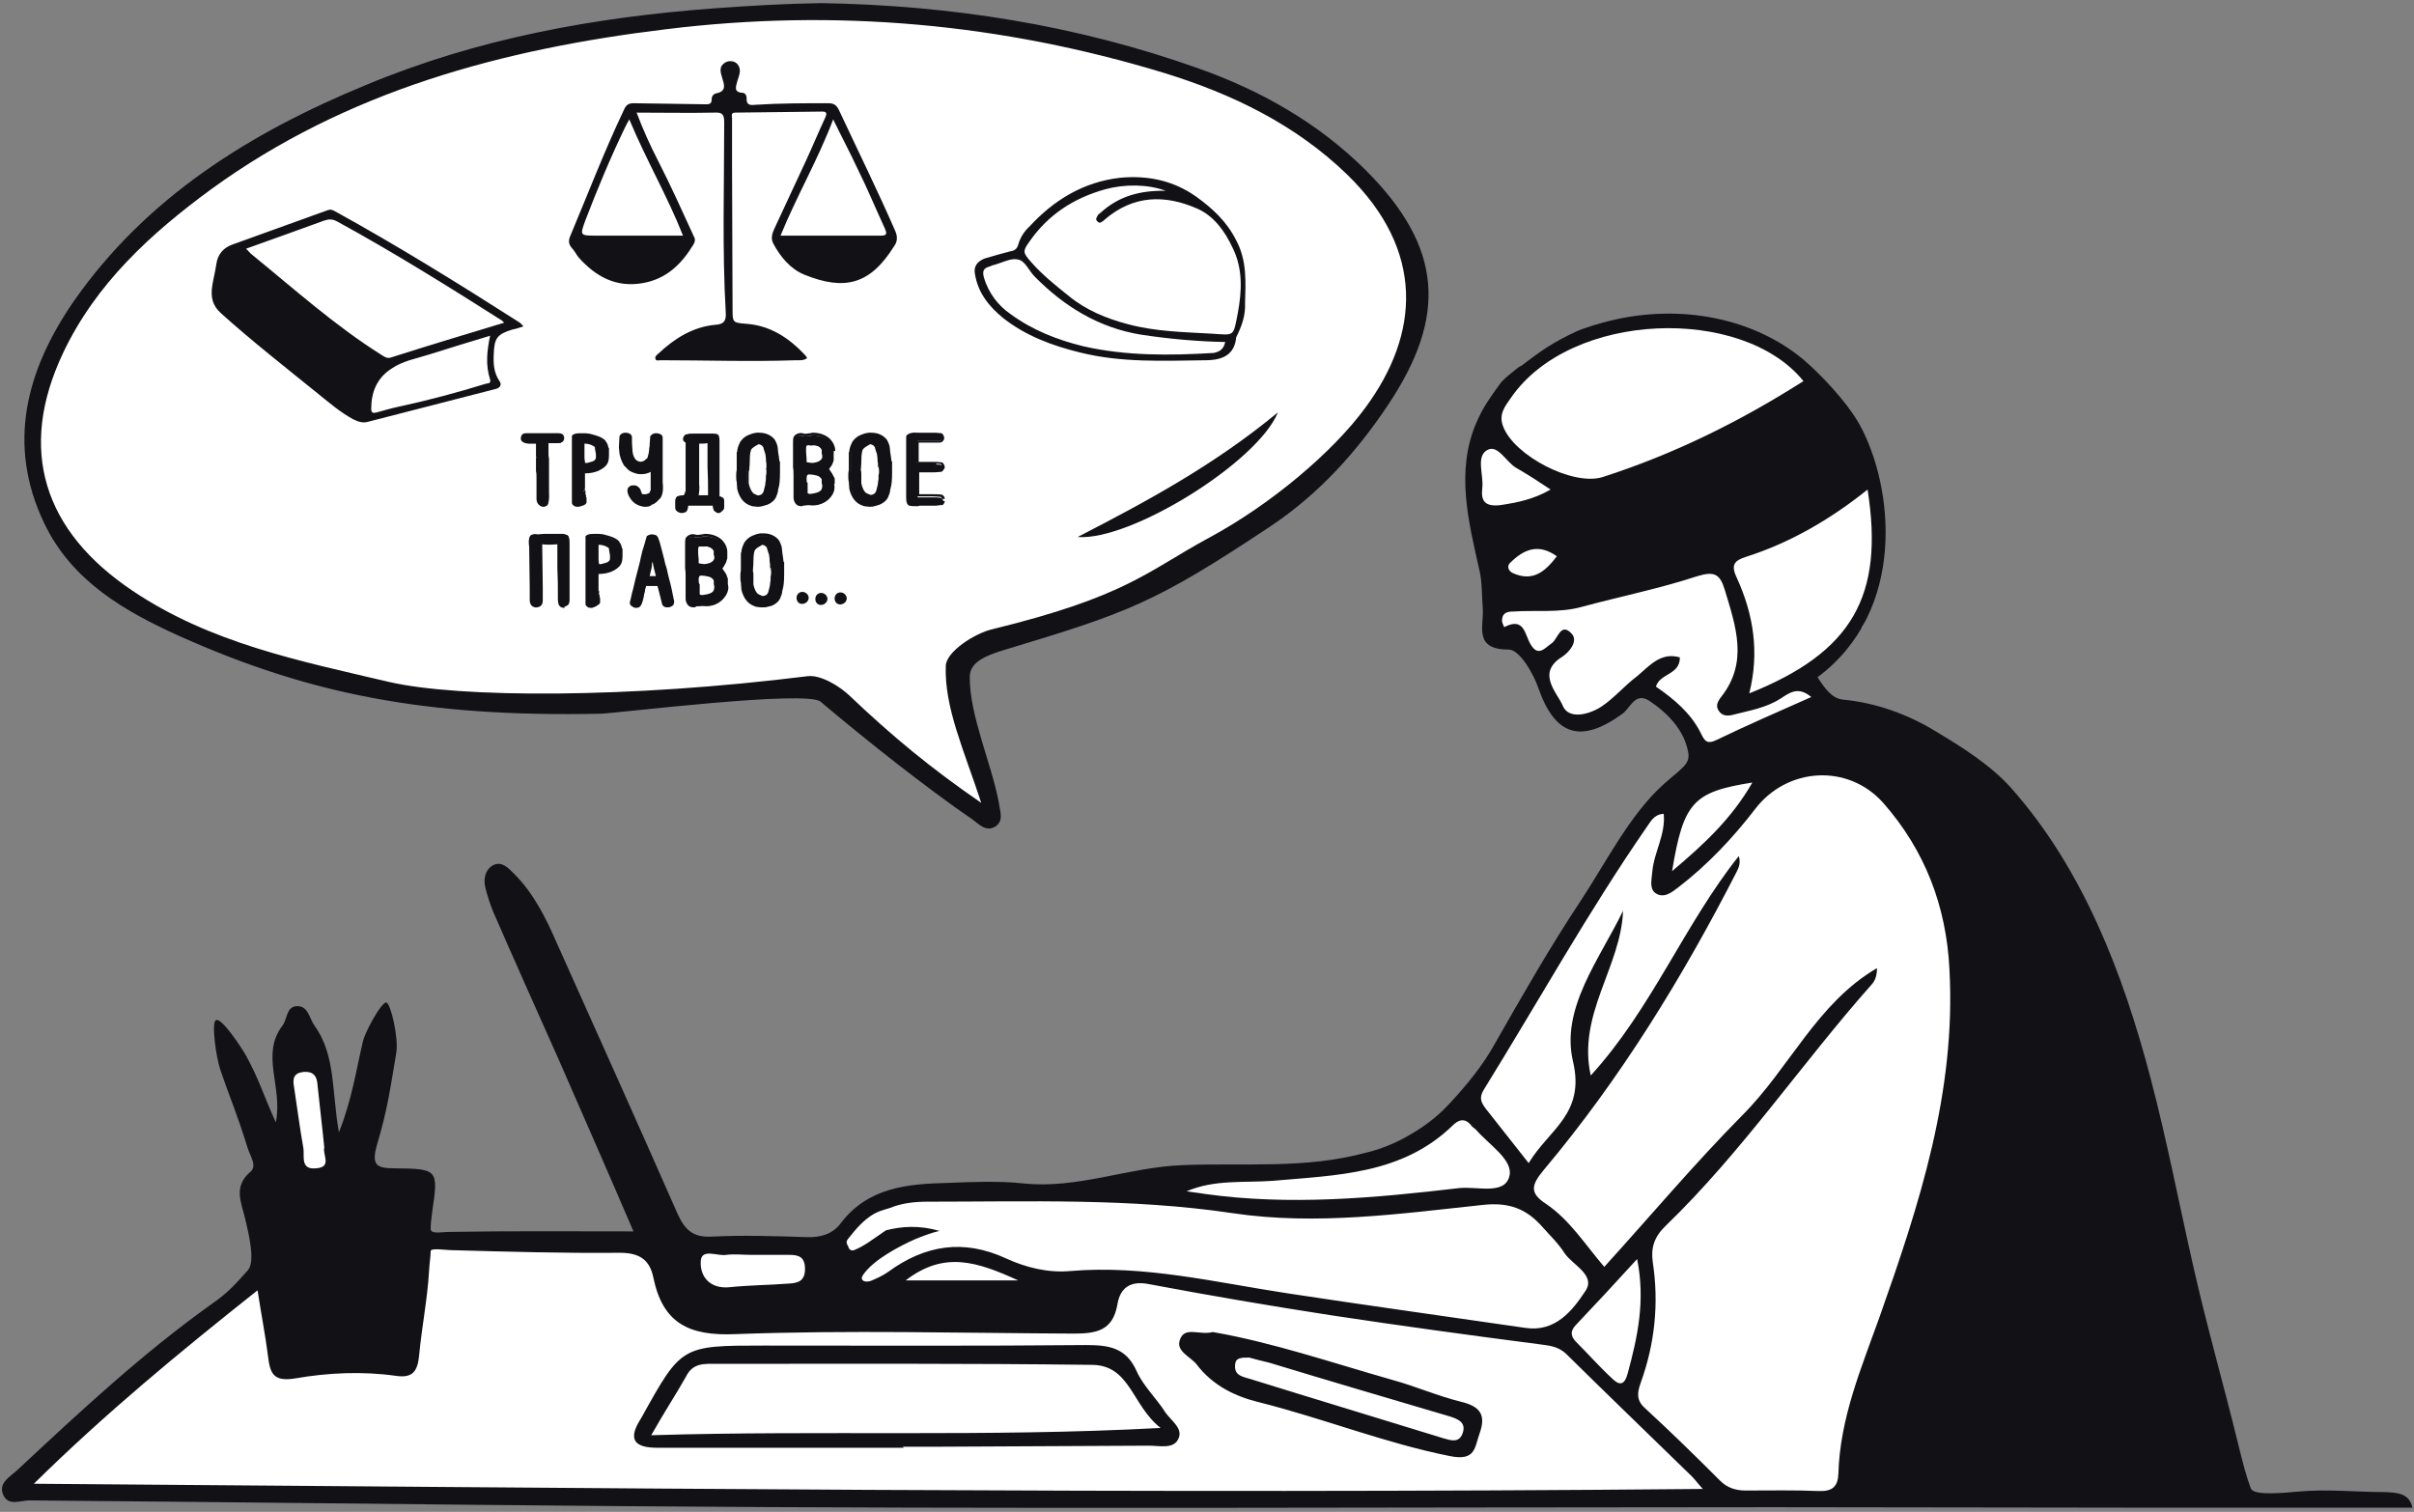 <svg height="290" viewBox="0 0 463 290" width="463" xmlns="http://www.w3.org/2000/svg"><rect x="0" y="0" width="463" height="290" fill="#808080" stroke="none"/><g fill="none"><g transform="translate(0 60)"><path d="m382.7 93.5c-1.4-3.6-4-6.1-6.6-8.7-.3-.2-.7-.3-1-.5-.7-.3-1.2-.8-1.5-1.3-.1-.1-.2-.1-.4-.2-4.6-2.5-10-5.6-15.2-6.3-3.6-.5-9.5-1.1-9.5-6 0-4.5 5.3-6.4 7.7-9.4.3-.4.6-.6 1-.8.5-1.3 1-2.6 1.5-3.9 1.7-4.8 2.3-9.7 2.1-14.8-.2-5-1.1-9.9-3-14.6-1.3-3.1-3.1-5.9-4.1-9.1-.2-.1-.4-.3-.6-.5-3.3-2.9-6.4-6.1-9.8-8.8-3.2-2.6-6.5-3.8-10.4-5.2-8.4-2.8-17.4-4.1-25.8-.6-.8.3-1.6.5-2.4.3-4.3 2.1-8.4 4.5-12.6 6.9-.7.4.4-.3-.7.4-.5.4-1 .8-1.5 1.2-.6.5-1.1 1-1.7 1.4-1.5 3.8-4.1 6.9-5.8 10.6.2.4.2.9.2 1.5-.4 3.9-.4 7.9-.2 11.9.7.4 1.3 1.1 1.6 2 1.1 2.7 1.2 5.9.7 8.7 1.5 4.1 2.5 9.1 1.9 13.5.3.2.5.4.7.6s.3.3.5.5c.8-.3 1.8-.4 2.8.2 2.7 1.4 4.2 4.7 5.5 7.3 1.3 2.7 2.5 5.5 3.5 8.4 1 .6 2.1 1 3.3 1.1h.4c2.5-1.5 5.2-2.9 7.6-4.4 2.7-1.7 5.4-2.4 8.3-.7 2.6 1.5 4.3 4.2 5.4 6.8.2.5.2 1 .1 1.4.8 3.2-.6 7.3-3.6 8.6-.7.3-1.4.7-2.1 1.1 0 0-.6.5-.9.8s-.6.6-.8.9c.2-.3-.7 1-.9 1.2-1.8 2.6-3.5 5.2-5.8 7.4-1.9 3.7-4 7.8-7 10.7-.1 1-.4 1.9-.9 2.8-1.6 2.8-3.5 5.5-5.4 8.1-.2.6-.4 1.2-.7 1.7-1.5 2.4-2.9 4.9-4.7 7.1-.3.4-.7.8-1 1.2-1.2 3.7-3.6 6.6-5.4 10-.2 1.7-1 3.3-2.1 4.6-1.9 2-4 3.7-6.4 5-.2.2-.3.5-.5.7-1.5 1.8-3.6 3.2-5.8 4.2-.8.4-1.6.6-2.3.8l-4 2.9-16.3 2.5-24.6 1.8-10.1 2.2h-20.6l-16.3.2-9.8 2.9-4.9 5.4-4.3 2.5-5.1-.4-26.4-1.3-40.3.2-14.1-.4-5.6-12.5-3.6-19-1.3-2.7-3.8-3.8-2.9 3.8 1.8 13-3.4 10.7-.4 15.4-6 5.1-39.8 34.5-4 4.5h116.2l213.7 1.3 24.4-.9 20.8-8.5 9.8-104.5v-4c-1.8-5.5-2.7-11.3-4.8-16.7z" fill="#fff"/><g fill="#111116"><path d="m457.3 226.2c-5.5 0-11-.6-16.4-.1-2.6.2-8.6.9-9.2-.6-.8-2.1-1.6-5.1-2.4-8.4-2.8-11.5-6.1-22.9-8.7-34.5-2.7-11.9-5-23.9-8.1-35.7-5.3-20.2-13-40.3-26.9-55.9-3.9-4.3-9.3-7.7-14.3-10.7-5.4-3.3-11.5-5.5-17.8-6.1-2.2-.2-3.6-2.3-4.9-4.3 17.2-12.8 14.6-36.5 8.1-48.4-2.5-4.5-7.7-9.9-10.9-12.6-9.4-7.8-23.3-10.7-36.9-7.4-1.4.3-5.4 1.5-6.6 2.1-4.5 2.1-6.6 3.6-10.3 6.4-.6.5.4-.3-.7.4-.5.4-1 .8-1.5 1.2-.6.5-1.2 1-1.7 1.5-.2.3-.4.5-.6.8-1.8 2.5-3.1 4.3-4.3 7.1-4.1 9.4-1.5 19.2.6 28.6.5 2.3.4 4.8.6 7.2.2 3.4-1.8 7.8 5 7.8 2 0 4.7 4.5 5.7 7.5 3.2 9 8.1 10.6 16.1 4.8 1.5-1.1 2.4-4.2 5.1-2.5 3.6 2.4 6.7 5.6 7.5 9.9.4 2.3-1.2 3-4.8 6.2-6.5 5.9-11 15-15.9 22.4-5.9 8.9-11.2 18.2-16.5 27.5-2.3 4.1-5.2 7.6-8.4 11.1-1.7 1.8-3.8 3.9-8 6.3-3.3 1.9-6.1 2.8-8.2 3.3-11.8 3.2-23.3 1.9-35.3 2.4-10.3.4-20 4.6-30.4 3.5-4.8-.5-9.6-.3-14.5-.1-7.7.2-15.3.8-20.6 7.8-1.5 2-3.8 2.7-6.5 2.6-6.1-.2-12.1-.4-18.2-.1-3.7.2-5.2-1.4-6.6-4.5-7.6-17.3-15.4-34.6-23.1-51.8-2.1-4.8-4.4-9.5-8.2-13.3-1.2-1.2-2.4-2.5-4.1-1.6-1.5.9-1.8 2.7-1.4 4.3s.9 3.1 1.5 4.6c4.1 9.4 8.3 18.8 12.5 28.2 4.8 11 9.6 21.9 14.4 33.1-12.3 0-23.8-.1-35.3.1-1.6 0-3.6.5-3.6-.6 0-.8.1-1.8.3-3.3 1.2-8.1 1.1-8.2-7.2-8.3-3.5 0-4.5-.6-3.4-4.5 2-6.7 2.5-10.5 3.7-17.6.5-3-1.1-9.6-1.9-9.7-1-.1-4.2 5.9-4.5 7.5-1.2 5-2.1 11.2-4.6 17.4-1.4-8-.6-14.8-4.7-20.5-1-1.4-1.2-3.9-3.5-3.7-1.9.2-1.7 2.5-2.6 3.7-4.3 5.6.1 11.8-1.3 18.6-2.6-5.8-3.1-8-5.7-12.8-.9-1.6-4.8-7.5-5.8-6.8-.9.5.1 7.2.8 9.3 2.2 6.5 3.2 8.4 5.2 14.9.6 2 2 3.7.6 4.9-3.3 2.8-1.7 5.9-1 8.9.8 3.3 2 8.4.5 10-2.1 2.3-3.5 4.1-7 6.5-13.3 9.5-25.3 20.7-37.2 31.8-1.4 1.3-3.8 2.5-2.6 4.9 1 2 3.3.9 4.9.9 38 .3 75.9.8 113.8 1.1 73.6.6 147.1.2 220.7.2 25.1 0 50.1.1 75.2.1h47.4c-.6-2.8-2.9-2.9-5.4-3zm-99.1-192.3c3.2 20.4-2.9 31.2-22.7 39.1 2-7.9.8-15.2-2.4-22.2-1.2-2.5-.4-3.3 1.8-4 8.2-2.6 16.1-7.1 23.3-12.9zm-68.4-17.6c11.5-16.7 44.4-17.7 56.1-3.2-12.1 7.7-24.8 14-38.5 18.4-5.7 1.8-17-4.1-19.1-9.7-.9-2.3.3-3.8 1.5-5.5zm-5.5 17.3c.3-2.5-1.3-6.1 1-7.3 2-1.1 3.6 2.4 5.6 3.5 2.1 1.2 4.1 2.5 6.5 4.1-3.3 1.9-6.4 2.5-9.7 3-2.9.3-3.7-.8-3.4-3.3zm14.3 13.1c-2.2 2.9-4.6 5-8.5 3.2-.8-.4-1.1-1.3-.5-1.9 2.7-2.7 5.5-3.8 9-1.3zm19 25c.8-2.6 4.6-2.2 4.6-5.6-3.7-1.1-5.9 1.7-8.2 3.6-2.4 1.8-4.4 4.2-6.8 5.8s-6.4 2.6-7.5-.2c-1-2.4-5.1-6.2-.1-9.3 1.4-.9 3.2-3.1 1.8-4.5-2.1-2.2-2.6 1.1-3.8 1.9s-2.5 2.6-3.9.4c-1.3-1.9-1.2-5.6-5.2-3.5-.2-.5-.5-1-.4-1.5.1-1.3 1.1-1.5 2.1-1.5 4.4-.3 8.9.3 13.2-.9 7.4-2 14.9-3.5 22.2-5.9 3.3-1 4.3-.3 5.2 2.6 2.1 7 4.6 13.9-.7 20.6-.7.9-1.1 1.8-.4 2.7.6.9 1.6 1 2.7.7 3.1-.8 6.3-1.3 9.1-3.1 1.6-1 3.3-2.5 5.9-.3-6.3 2.8-12.3 5.4-18.1 8.2-2 1-2.4.1-3.1-1.3-1.9-3.8-5.1-6.5-8.6-8.9zm18.5 18.4c-3.9 6.8-9.1 11.7-15.4 17 2.2-13.2 4-15.2 15.4-17zm-92 76.4c12.3-1.1 24.8-1.2 34.5-10.6 1.2-1.2 2.4-1.5 3.6 0 .2.3.6.5.9.8 2.5 2.9 7.2 5.8 6.4 8.9-.9 3.7-6.2 1.9-9.7 2.3-16.2 1.9-32.5 3.4-48.8 1.1-1.1-.2-2.3-.3-3.4-.5 5.4-2.3 11-1.6 16.5-2zm-81.5 11.2c1.6-2 3.5-4.4 6.2-5.4.6-.2 1.2-.4 1.9-.6 2.2-.9 4.6-1.2 7.2-1.2 19.5 0 39-.7 58.5 2.2 16.1 2.4 32.2.1 48.2-1.6 4.9-.5 8.2.8 11.2 4.2 1.5 1.7 3.1 3.2 4.3 5.1 1.6 2.3 6 4.2 4 7.2-2.5 3.8-5.8 8-11.6 7.1-15.1-2.2-30.3-4.3-45.4-6.6-13.9-2.1-27.6-5.5-41.8-4.3-4.3.4-8.6-.7-12.3-2.4-8.2-3.8-15.6-2.6-22.7 2.6-1 .7-2.1 1.2-3.3 1.7-1.3.4-2.1-.2-1.5-1.1 2-3 7.1-5.6 10-6.9 1.5-.6 3-1.2 4.7-1.6-3.9-1.1-7.2-.9-10.3-.1-.2.2-.5.3-.7.5-1.8 1.2-3.4 2.5-5.4 3.3-.6.2-1-.2-1.1-.7-.4-.6-.4-1-.1-1.4zm151.4 3.8c1.6 8 .1 14.9-1.8 21.9-.5 1.9-1.3 2.6-2.8 1.2-2.5-2.3-4.8-4.9-7.2-7.3-1-1.1-1-2 0-3.1 3.9-4.1 7.6-8.1 11.8-12.7zm-118.7 4.1h-21.6c7.4-5.7 13.7-3.6 21.6 0zm-56-4.9c1.6-.2 3.2 0 4.8 0h7.3c1.8 0 3 .4 3 2.7s-1.3 2.7-3 2.8c-3.8.3-7.6.3-11.4.7s-5.7-2-5.6-4.8c0-2.8 3.1-1.1 4.9-1.4zm-81-35.1c1.8-.1 2.5.8 2.6 2.5.4 4 .9 7.9 1.3 12-.4 1.3 1.6 3.8-1.6 4-3 .3-2.2-2.3-2.4-3.8-.7-3.9-1.2-7.9-1.8-11.8-.3-1.6-.1-2.7 1.9-2.9zm-51.8 79c13.7-13.5 27.9-25.2 42.9-37.1.7 4.6 1.5 8.6 2 12.6.4 3.2.9 5 5.2 4.3 6.3-1.1 12.9-1.4 19.3-.5 3.3.5 4.2-.9 4.5-4 .5-5.4 1.6-10.8 1.9-16.2.1-1.7.3-2.7.3-3.7 0-.7 2.8-.2 4.2-.2 10.7.3 21.4.6 32.1.5 3.7 0 5.7 1.3 6.4 4.7 1.8 8.8 6.8 11.3 15.8 10.9 21.6-.8 43.2-.2 64.8-.1 4.3 0 7.5-.5 8.4-5.5.5-3.2 2.4-4.7 6-4 11.7 2.2 23.4 4.2 35.1 6 13.2 2 26.4 3.8 39.5 5.5 2 .3 3.8.3 5.5 1.9 7.9 7.8 15.9 15.5 23.8 23.2.7.6 1.2 1.4 2.4 2.7-106.9 1-212.9-.2-320.1-1zm354-32c-3.5 9.8-7.6 19.4-7.9 30.1-.1 2.5-1.2 3.4-3.8 3.3-4.6-.2-9.3-.1-14-.1-1.9 0-3.5-.5-4.9-1.9-4.7-4.7-9.5-9.4-14.4-13.9-1.8-1.6-1.4-3.2-.8-4.9 2.7-7.5 3.5-15.2 2.3-23.1-.4-2.8.3-4.9 2.5-7 14.7-14.2 26.1-31.2 39.6-46.4.6-.7.9-1.7.9-3-11.5 6.7-16.8 19.2-25.8 28.2-9.2 9.3-17.6 19.3-26.5 29.1-3.7-4.3-6.6-9-11.2-12.1-3.2-2.1-2.8-3.6-.4-6.5 14.7-17.5 26.6-36.9 37-57.2.4-.8.8-1.7.4-3-10.5 13.2-16.7 29.3-28.4 42.1-2.6-11.8 5.8-20.8 6.2-31.6-4.5 9.3-12 18.7-9.6 28.9 2.4 10.1-4.7 13.1-8.5 19.5-3-3.8-5.6-7.1-8.2-10.4-.9-1.2-1.4-2.1-.4-3.7 10.4-16.8 20-34.1 31.2-50.3.8-1.1 1.4-2.5 3.3-2.6.4 4-1.9 7.4-2.2 11.2-.1 1.4-.6 3.1.6 4 1.6 1.1 3.1-.1 4.4-1.1 5.6-4.3 10.5-9.5 14.8-15.1 6.1-7.9 17.7-8.7 24.5-1.1 8 9.1 12.1 19.8 12.7 31.9 1.3 23.6-5.8 45.2-13.4 66.7z"/><path d="m173.3 217.7c-15.7 0-31.5 0-47.2 0-4.2 0-5.8-1.4-3.3-5.4.1-.2.2-.3.3-.5 7.6-13.7 7.6-13.7 23.4-13.7 20.6 0 41.2.1 61.8-.1 4.4 0 7.7.5 9.7 5 1.3 2.9 3.8 5.2 5.5 7.9 1.1 1.6 3.5 3.1 2.5 5.1-.9 2-3.6 1.3-5.6 1.3-13.3.1-26.6.1-40 .2-2.4 0-4.8 0-7.3 0 .2.1.2.1.2.2zm-48.4-2.4c32.7-1 64.3.4 97.7-1.4-5.5-4.3-5.8-12-13.1-12.1-24.1-.3-48.1-.2-72.2-.2-2.2 0-4.4-.2-5.7 2.4-1.9 3.4-4.1 6.7-6.7 11.3zm107.7-19.8c11.5 2 22.9 5.9 34.5 9.2 4.4 1.2 8.7 3.1 13.2 4.2 3.7.9 4.7 2.6 3.5 6-1 2.7-.7 5.4-5.7 4.4-12.5-2.5-24.2-7.2-36.5-10.3-4.6-1.1-9-3.2-12.1-7.3-1.2-1.5-4-2.5-3.2-4.7.9-2.7 3.8-.8 6.3-1.5zm7 4.9c-1.5 0-2.6 0-2.7 1.3-.3 2.3 1.7 2.4 3.2 2.9 12.2 3.8 24.5 7.5 36.8 11.3 1.4.4 2.9.9 3.6-.9.8-2.1-.8-2.8-2.4-3.3-11.5-3.4-23.1-6.8-34.6-10.3-1.6-.4-2.9-.7-3.9-1z"/></g></g><g transform="translate(4)"><path d="m113.5 4.6 22.4-1.2 16-.8 22.6.5 31 5 19.2 5.9 16 7.1 13.5 10.1 8.4 10.8 3.9 6.4.7 10.1-1.9 10.6-9.1 14-9.4 9.5-9.8 6.9-12.5 7.7-4.4 3.6-33.7 12.7-5.4 1.7-.5 6.1 4.8 19.2.5 5.9-7.4-3.9-20.2-16.1-4.6-4.3-61.5 3.1-23.4-2.7-27.3-7.4-18.7-9.3-11.8-9.3-7.6-11.9-1-13.5 4.4-15.2 7.2-11.1 17.4-17.2 14.5-9.1 22.9-11.1 14.5-5.7 23.4-5.4z" fill="#fff"/><g fill="#111116"><path d="m30.4 122c24.8 11.1 47.1 15.6 80.8 14.9 3.2-.1 39.6-4.6 42.2-2.3 8.5 7.2 20.5 16.7 29 22.5 1.3.9 2.6 2.5 4.4 1.5 1.8-1.1 1-2.9.8-4.5-1.3-7.3-5.7-16.9-5.6-24.3 0-2.9 3.3-4.1 6.5-5.1 23.9-7.2 29-9 51.1-23.7 9.6-6.4 16.8-14.6 22.6-23.3 11.3-16.9 10.7-30.2-4.4-45.2-9.1-9-20.1-15.2-32-19.4-23.3-8.3-47.5-12.1-72.3-12.5-6.9.1-13.7.5-20.5 1-23 1.7-45.5 5.8-66.8 14.7-22.1 9.1-42.2 21.5-56.2 41.7-8.9 13-12.8 27.2-5.5 42.4 5.3 11.1 15.5 16.9 25.9 21.6zm-22.3-54.3c6.3-13.3 16.8-22.9 28.4-31.4 26-18.9 55.9-26.9 87.3-30.7 32.5-4 64.3-1.1 95.5 8.4 13 4 25.2 9.9 35.1 19.5 14.9 14.5 14 30.5 3.4 44.8-6.1 8.3-17.9 18.4-30 24.9-11.8 6.4-15.7 11.2-41.5 17.5-3.4.8-8.8 4.3-8.9 7-.3 8 3.5 16.2 6.8 26.3-9.6-6.6-17-12.7-25.3-20.6-1.8-1.7-5.4-4-8-3.7-34.4 4.3-66.9 4.2-80.3 1.1-17-4-34.2-7.4-49.2-17.5-17-11.4-22.1-27-13.3-45.6z"/><path d="m241.1 79.1c-12.2 10.1-25.2 17.1-38.4 23.9 10.1.8 34.5-14.3 38.4-23.9z"/></g></g><path d="m114.8 57.7c-.7.5-1.5.4-2.2.4-8.6.3-17.3 0-25.9 0-.4 0-.9.2-1-.3s.3-.7.6-1c3.1-2.9 6.6-5.1 10.9-5.5 1.6-.1 2.1-.7 2-2.3-.7-12.1-.3-24.3-.3-36.5 0-1.5-.3-2-1.9-1.9-4.9.1-9.8 0-14.9 0 1.2 3.2 2.6 6.3 4.2 9.4 2.4 4.7 4.6 9.6 6.8 14.4.3.5.2 1-.1 1.5-2.3 3.8-5.2 6.6-9.7 7.4-5.1.9-9-1.2-12.3-4.9-.5-.6-.8-1.3-1.3-1.8-.7-.8-.7-1.5-.3-2.4 3.4-8.1 6.5-16.2 10.3-24.2.4-.9.9-1.2 1.8-1.2 4.5.1 9 .1 13.6.2.8 0 1.4.1 1.4-1 0-.6.4-1 .9-1.1 2-.4 1.5-1.7 1.1-3-.3-1-.6-2 .3-2.7.6-.5 1.4-.6 2.1-.3.6.3 1 .9 1 1.7 0 .7-.3 1.3-.5 2-.2.9-.8 2.1 1 2.2.5 0 .8.5.8 1-.1 1.4.7 1.4 1.7 1.3 4.6-.3 9.3-.3 13.9-.3 1.1 0 1.6.3 2.1 1.3 3.6 7.7 7.4 15.4 10.8 23.2.5 1.1.4 2.1-.2 2.9-4.6 7.4-9.5 8.6-17.2 5.5-2.7-1.1-4.6-3.4-6-6-.5-1-.2-1.9.2-2.8 2-4.3 4-8.6 6-12.9 1.3-2.8 2.5-5.7 3.8-8.5.3-.7.3-1.1-.6-1.1-5.6.1-11.1.1-16.7.2-.9 0-.6.7-.6 1.1v9.2c0 9.1.1 18.3.1 27.4 0 2.5 0 2.6 2.5 2.8 4.7.3 8.3 2.7 11.4 6 .2.2.3.4.4.6zm-5.1-23.5h19.3c1.2 0 1.1-.5.7-1.4-1.8-3.9-3.4-7.8-5.3-11.6-1.4-3-3-6-4.6-9.3-2.9 7.7-6.9 14.5-10.1 22.3zm-18.7 0c-3-7.6-7.1-14.6-10.3-22.3-.4.7-.6 1.1-.8 1.5-2.8 5.8-5.3 11.8-7.6 17.8-1.1 3-1.1 3 2.1 3zm-30.6 17.4c-.9.3-1.5.5-2.1.6-2.9.9-3.5 1.6-3.6 4.7-.1 1.8 0 3.6 1.1 5.2.5.7.1 1.3-.7 1.5-8.2 2.1-16.3 4.2-24.5 6.3-1 .3-1.9 0-2.9-.5-2.4-1.3-4.5-3.1-6.6-4.8-6.3-5.1-12.7-10.1-18.7-15.5-1.7-1.5-2-3.2-1.7-5.2.2-1.4.6-2.8.8-4.3.3-1.9 1.4-3.1 3.1-3.7 6.1-2.2 12.2-4.4 18.3-6.6.6-.2.9 0 1.3.2 12 6.6 23.6 13.8 35.2 21.2.4.2.6.5 1 .9zm-53.2-14.9c.5.5.8.9 1.2 1.2 8.1 6.6 15.9 13.6 24.8 19.2.5.3 1 .7 1.7.5 7.2-2.3 14.5-4.5 21.8-6.7-.1-.1-.3-.3-.4-.4-10.4-6.6-20.8-13.1-31.6-19-.9-.5-1.6-.5-2.5-.2-5 1.8-9.9 3.6-15 5.4zm46.8 16.7c-4 1.2-7.9 2.4-11.7 3.6-2.5.8-5 1.2-7.2 2.7-2.8 1.8-3.9 4.5-3.9 7.7 0 .8.3.9 1.1.7 1.4-.4 2.8-.8 4.2-1.1 5.6-1.2 11.2-2.7 16.7-4.4.4-.1 1 0 .8-.8-.9-2.8-.6-5.5 0-8.4z" fill="#111116" transform="translate(40 11)"/><g fill="#111116" transform="translate(99 82)"><path d="m54.5 31.6c.8-.3 1.7.4 1.6 1.2s-1.1 1.3-1.8.9-.7-1.6 0-2m3.8.1c.8-.3 1.7.4 1.6 1.2s-1.1 1.3-1.8.9-.7-1.6 0-2m3.9-.2c.8-.3 1.7.4 1.6 1.2s-1.1 1.3-1.8.9-.7-1.6 0-2"/><g transform="translate(0 1)"><path d="m2.3 1.9c-.7-.1-1-.2-1.1-.6-.1-.2 0-.4.2-.6.1-.1.3-.2.6-.3h.4.5 4.5.8c.3 0 .5.1.7.2s.3.4.2.7-.3.5-.5.6-.6.1-1.2.1c-.8 0-1.3 0-1.3 0v.4 1.8.3.2c.1.3.1.6.1 1v.3.8.7 2 2c0 .3.1.7 0 1.3 0 .6-.1 1-.2 1.1 0 .1-.2.1-.3.2-.2.1-.3.1-.5.1-.6 0-.9-.4-1-1 0-.2 0-.5 0-.9s0-.7 0-.9c0-.3 0-1 0-1.8s0-1.4-.1-1.9c0-.1 0-.3 0-.6 0-.2 0-.4 0-.5 0-.2 0-.5 0-.9s0-.7 0-.9c0-.1 0-.2 0-.4s0-.3 0-.4c0-.2 0-.5 0-1 0-.4 0-.8 0-1-1.1-.1-1.7-.1-1.8-.1zm0 0c-.7-.1-1-.2-1.1-.6-.1-.2 0-.4.2-.6.1-.1.3-.2.6-.3h.4.5 4.5.8c.3 0 .5.1.7.2s.3.4.2.7-.3.5-.5.6-.6.1-1.2.1c-.8 0-1.3 0-1.3 0v.4 1.8.3.2c.1.3.1.6.1 1v.3.8.7 2 2c0 .3.1.7 0 1.3 0 .6-.1 1-.2 1.1 0 .1-.2.1-.3.2-.2.1-.3.1-.5.1-.6 0-.9-.4-1-1 0-.2 0-.5 0-.9s0-.7 0-.9c0-.3 0-1 0-1.8s0-1.4-.1-1.9c0-.1 0-.3 0-.6 0-.2 0-.4 0-.5 0-.2 0-.5 0-.9s0-.7 0-.9c0-.1 0-.2 0-.4s0-.3 0-.4c0-.2 0-.5 0-1 0-.4 0-.8 0-1-1.1-.1-1.7-.1-1.8-.1z"/><path d="m5.2 14.1c-.6 0-1.2-.3-1.3-1.3 0-.1 0-.2 0-.3 0-.2 0-.4 0-.6 0-.3 0-.6 0-.7v-.1c0-.2 0-.5 0-.9 0-.3 0-.6 0-1 0-.1 0-.3 0-.4 0-.6 0-1.1-.1-1.4 0-.1 0-.2 0-.3s0-.2 0-.3v-.1c0-.1 0-.3 0-.3 0-.1 0-.2 0-.4 0-.1 0-.3 0-.5s0-.3 0-.4c0-.2 0-.3 0-.4l.2-.1h-.2c0-.1 0-.2 0-.4s0-.3 0-.4c0-.2 0-.5 0-1 0-.3 0-.5 0-.7-.9 0-1.4 0-1.5 0-.8-.1-1.2-.3-1.4-.8 0-.1 0-.2 0-.3 0-.2.1-.4.2-.6.2-.2.4-.3.8-.3h.4.5 4.5v.2-.2h.8c.4 0 .6.1.8.2.2.2.3.4.3.6v.3c-.1.4-.3.6-.7.7-.1 0-.3.1-1 .1h-.3c-.5 0-.8 0-1 0v.1 1.8h-.3.3v.3.1c0 .3.1.5.1.8v.3.2.6.2.5.2 2 2 .7.6c0 .9-.2 1.2-.3 1.3s-.2.1-.4.2c-.1.2-.2.2-.4.2zm-.8-1.5v.3c0 .5.3.8.7.8.1 0 .2 0 .4-.1.2-.1.2-.1.2-.1s.1-.2.2-1c0-.2 0-.4 0-.5 0-.3 0-.5 0-.7 0-.5 0-1.1 0-2v-2s0-.1 0-.3c0-.1 0-.3 0-.5v-.2c0-.2 0-.5 0-.6h.2-.2v-.3c0-.1 0-.1 0-.2 0-.2 0-.5-.1-.7v-.1s0-.1 0-.2 0-.2 0-.2c0-.4 0-1 0-1.8h.3-.3v-.6h.3 1.3.3c.6 0 .8 0 .9-.1.2-.1.3-.2.4-.4 0-.1 0-.1 0-.2s0-.2-.1-.2-.2-.1-.5-.1c-.4 0-.7 0-.8 0-1.9 0-3.4 0-4.5 0-.1 0-.2 0-.5 0-.2 0-.3 0-.4 0-.2 0-.3.1-.4.2s-.1.2-.1.3v.1c.1.3.6.4.9.4h1.7.2v.2 1 1 .4.3.4.5.5.3.4.2.3.2c0 .4.1.9.1 1.5v.4 1 .8.1.8c-.2.3-.2.5-.2.7z"/></g><g transform="translate(10 1)"><path d="m7 1.9c.2.2.4.6.4 1.1v1.4c0 .7-.1 1.2-.2 1.4-.3.5-.8 1-1.6 1.3s-1.7.5-2.7.5v1.9.2.1c0 .3 0 .4 0 .3v.4.4.2.2.4.4.3.3.9c-.1.2-.3.4-.7.4-.4.1-.7.1-1-.1-.2-.1-.3-.2-.4-.4 0-.1 0-.3 0-.7v-2.2c0-1.1 0-2.7 0-4.9s0-3.8 0-4.9c.1-.1.2-.2.5-.3s.8-.1 1.6-.1c.6 0 1.1.1 1.5.2 1.1.3 1.8.6 2.2 1 0 0 .1.1.2.2.2 0 .2 0 .2.1zm0 0c.2.2.4.6.4 1.1v1.4c0 .7-.1 1.2-.2 1.4-.3.5-.8 1-1.6 1.3s-1.7.5-2.7.5v1.9.2.1c0 .3 0 .4 0 .3v.4.4.2.2.4.4.3.3.9c-.1.2-.3.4-.7.4-.4.1-.7.1-1-.1-.2-.1-.3-.2-.4-.4 0-.1 0-.3 0-.7v-2.2c0-1.1 0-2.7 0-4.9s0-3.8 0-4.9c.1-.1.2-.2.5-.3s.8-.1 1.6-.1c.6 0 1.1.1 1.5.2 1.1.3 1.8.6 2.2 1 0 0 .1.1.2.2.2 0 .2 0 .2.1zm-1.6 3.3c.2-.3.2-.9.1-1.7-.1-.6-.1-.8-.1-.8-.2-.3-.5-.5-.9-.6s-.9-.2-1.5-.2v3.1c0 .7 0 1 .1 1 .1.1.4.1.7 0 .7-.1 1.1-.3 1.4-.4-.1-.1.1-.3.2-.4zm0 0c.2-.3.2-.9.1-1.7-.1-.6-.1-.8-.1-.8-.2-.3-.5-.5-.9-.6s-.9-.2-1.5-.2v3.1c0 .7 0 1 .1 1 .1.1.4.1.7 0 .7-.1 1.1-.3 1.4-.4-.1-.1.1-.3.2-.4z"/><path d="m1.9 14.2c-.2 0-.5 0-.7-.1-.3-.2-.5-.4-.5-.6 0-.1 0-.1 0-.7v-2.2c0-1.1 0-2.7 0-4.9s0-3.8 0-4.9v-.1-.1c.1-.2.3-.3.6-.4s.9-.1 1.7-.1c.6 0 1.2.1 1.5.2 1.2.3 1.9.6 2.4 1 .1.1.1.1.2.2s.1.1.1.2c.3.3.4.7.5 1.2h-.2.3v1.4c0 .7-.1 1.3-.3 1.6-.3.6-.9 1-1.7 1.4-.7.3-1.6.5-2.6.5v2.5.2.1.2h-.2l.2.1h-.5.5v.1.1h-.5v-.1-.1s0 0 0-.1 0-.1 0-.2v-.2c0-.1 0-.2 0-.3h.2-.2.2-.2v-.3h.3-.3v-2.5h.3c1 0 1.9-.2 2.6-.5s1.2-.7 1.5-1.2c.1-.2.2-.5.2-1.3v-1.3c-.1-.4-.2-.8-.4-.9 0 0-.1-.1-.2-.2s-.1-.1-.1-.2c-.4-.4-1.1-.7-2.1-.9-.3-.1-.8-.1-1.4-.2-.7 0-1.2 0-1.5.1-.2.1-.3.1-.3.2v4.8 4.9 2.2.6s0 .1.2.2.5.1.8.1c.2-.1.4-.2.5-.3v-.9-.1s0-.1 0-.2v-.2s0-.1 0-.2 0-.1 0-.2v-.4l.5-.1v.1.4.2.1h-.2.3v.3.1.1h-.2.3v1c-.1.3-.4.5-.8.6-.5.2-.7.2-.8.2zm1.4-7.9c-.2 0-.3 0-.4-.1s-.2-.2-.2-1.3v-3.3h.3c.6 0 1.1.1 1.6.2.5.2.9.4 1.1.8l-.2.1h.2s0 .2.1.7c.1.3.1.6.1.9 0 .4-.1.7-.2 1-.1.2-.3.4-.4.5-.3.2-.7.3-1.4.5-.4 0-.5 0-.6 0zm-.1-.5h.4c.8-.2 1.1-.3 1.3-.4.1-.1.2-.2.3-.3s.1-.3.1-.7c0-.2 0-.5-.1-.8-.1-.5-.1-.7-.1-.8-.1-.2-.4-.3-.8-.5-.3-.1-.7-.2-1.2-.2v2.8c.1.5.1.8.1.9z"/></g><g transform="translate(19 1)"><path d="m7 7.1c-.4.3-.8.4-1.4.6-.6.1-1.3.1-2-.2-.6-.2-1-.5-1.3-.9 0 0-.1-.1-.2-.2s-.2-.2-.2-.2c-.3-.5-.6-1.1-.8-1.8-.1-.3-.1-.8-.1-1.5 0-1.3.1-2 .2-2.1.2-.2.4-.4.8-.4.6 0 .9.2 1.1.6 0 1.8.1 2.9.2 3.3.2.8.6 1.4 1.2 1.6.4.2.8.1 1.2-.1.3-.2.6-.4.8-.7 0 0 .1-.3.2-.9 0-.1.1-.4.1-.7s.1-.6.1-.8 0-.7.1-1.5c0-.1 0-.1 0-.2s0-.2.1-.2c.1-.2.3-.3.6-.4s.7 0 1 .1c.2.1.3.3.3.5v1 1.5 1.6 1.6.7 2.1c.1 1.7-.1 2.8-.7 3.2 0 0 0 .1-.1.1-.1.1-.1.1-.2.2-.4.4-.8.6-1 .6-.5.3-1 .4-1.6.3-1.3-.2-2.2-.8-2.7-2-.4-.7-.3-1.2.1-1.5.1-.1.2-.1.4-.2.3 0 .5 0 .7.1.3.2.6.4.7.8s.2.7.3.7c.2.2.5.3 1 .2s.7-.2.9-.4c0-.1.1-.3.2-.6 0 0 0-.2 0-.4s0-.4 0-.8c0-1.4 0-2.1 0-2.3 0 0 0-.1 0-.2s0-.2 0-.2z"/><path d="m5.9 14.2c-.1 0-.2 0-.4 0-1.4-.2-2.3-.9-2.9-2.1-.5-1.1-.2-1.6.2-1.8.1-.1.2-.2.5-.2h.3c.2 0 .4 0 .5.1.4.2.7.5.8.9.2.5.2.6.2.6.1.1.3.1.5.1h.3c.4-.1.6-.2.7-.3 0-.1.1-.3.2-.5 0-.1 0-.2 0-.4s0-.5 0-.8c0-1.4 0-2.1 0-2.3-.3.2-.7.3-1.1.4-.7.1-1.4.1-2.1-.2-.6-.2-1.1-.5-1.4-.9 0 0-.1-.1-.2-.2s-.2-.2-.3-.3c-.3-.5-.6-1.1-.8-1.9-.1-.3-.1-.8-.2-1.6.1-2 .1-2.2.2-2.3.2-.3.6-.5 1-.5.9 0 1.2.4 1.3.7v.1c0 1.7.1 2.8.2 3.3.2.7.5 1.2 1.1 1.4.3.1.6.1 1-.1.3-.2.5-.4.7-.6 0 0 0-.1.2-.8 0-.1.1-.4.1-.7 0-.4.1-.6.1-.8 0-.1 0-.6.1-1.5 0-.1 0-.2 0-.2 0-.1 0-.2.1-.2.1-.2.4-.4.8-.5h.3c.3 0 .6.1.8.2s.4.3.4.7v1 1.5 1.6 1.6.7.2 1.9c.2 1.8-.1 2.9-.8 3.4 0 0 0 0-.1.1s-.1.2-.2.2c-.4.4-.8.6-1 .6-.2.3-.7.4-1.1.4zm-2.3-3.7c-.1 0-.2 0-.3 0-.2 0-.2.1-.3.1-.2.1-.5.3 0 1.2.5 1.1 1.3 1.7 2.5 1.8.5.1.9 0 1.4-.3h.1c.1 0 .3-.1.8-.5 0 0 .1-.1.1-.1.1-.1.1-.2.2-.2.5-.4.7-1.4.6-3 0-.2 0-.8 0-1.9v-.2c0-.3 0-.6 0-.7 0-.4 0-.9 0-1.6v-1.6c0-.4 0-.8 0-1.5 0-.2 0-.9 0-1 0-.3-.1-.3-.2-.3-.3-.1-.5-.2-.8-.1s-.4.2-.4.2v.1.1.1c0 .8-.1 1.3-.1 1.5s-.1.4-.1.8-.1.6-.1.8c-.2.9-.2.9-.3 1-.2.3-.5.6-.8.8-.5.3-.9.3-1.4.1-.7-.3-1.2-.9-1.4-1.8-.1-.5-.2-1.5-.2-3.3 0-.1-.2-.3-.8-.3-.3 0-.5.1-.6.3 0 0-.1.3-.1 2 0 .7.1 1.2.1 1.4.2.7.5 1.3.8 1.7 0 0 .1.1.2.2s.2.2.2.2c.2.3.6.6 1.2.8s1.2.3 1.8.2c.5-.1.9-.3 1.3-.5l.4-.3v.5.2.3 2.3.8.4.1.1c-.1.2-.2.4-.2.5-.2.3-.5.5-1.1.6-.1 0-.3 0-.4 0-.4 0-.6-.1-.8-.3-.1-.1-.2-.2-.4-.8-.1-.3-.3-.5-.5-.6-.1-.3-.2-.3-.4-.3z"/></g><g transform="translate(30 1)"><path d="m8.3 13.7c-2.4 0-4.3 0-5.6 0 .2.2.1.5-.1 1.1 0 .1-.2.2-.3.3-.2.1-.4.1-.5.1-.4-.1-.7-.2-.8-.4-.1-.1-.1-.3-.1-.6v-.4s0-.2 0-.6c0-.2.1-.4.2-.6.2-.2.8-.3 1.8-.3 1.4 0 2 0 1.9 0h3.5zm-6.2-1.3c.3-.2.5-.4.6-.6 0-.1.1-.3.2-.6 0 0 0-.2 0-.4s0-.4 0-.8c0-.5 0-.8 0-.9 0 0 0-.1 0-.2 0-.8 0-1.3 0-1.3v-.9c0-.3 0-.5 0-.5v-1.9c0-.5 0-1.2 0-2.3 0-.7 0-1.1.1-1.2.1-.2.3-.3.6-.4s.7 0 1 .1c.2.1.3.3.3.5v.4.4 1.5 1.6 1.6.7 1.8.7c.1 1.2 0 2.1-.2 2.6h-2.6zm5-1c0-.7 0-1 0-1 0-.4 0-1.8-.1-4 0-2.1 0-3.7 0-4.7-2.1.1-3.4.1-4.1-.1-.2 0-.3-.1-.4-.3-.1-.1-.1-.3-.1-.4.1-.3.3-.5.6-.6.2 0 .7-.1 1.7-.1h2.4.8c.3 0 .5 0 .7.1.3.1.4.6.4 1.4v1.5 3.8 3.1.6.7.5c0 .4 0 .7-.1.9s-.3.3-.6.4c-.4 0-.7-.1-1-.3-.2-.2-.3-.6-.2-1.2zm-1.1.8h1.9c1 0 1.6.1 1.8.3.1.1.2.3.2.6v.6.4c0 .3 0 .5-.1.6-.1.2-.4.4-.8.4-.2 0-.4 0-.5-.1-.2-.1-.3-.2-.3-.3-.2-.5-.3-.9-.1-1.1-1.4.1-2.1-.4-2.1-1.4z"/><path d="m8.9 15.4c-.2 0-.4 0-.5-.1-.2-.1-.4-.3-.5-.4-.1-.3-.2-.6-.2-.9-.1 0-.1 0-.2 0-1.8 0-3.3 0-4.5 0 0 .3-.1.6-.2.9-.1.2-.2.3-.5.4-.2.1-.5.1-.7.1-.5-.1-.8-.3-1-.6-.1-.2-.1-.4-.1-.8v-.3c0-.1 0-.3 0-.6s.1-.5.2-.7c0 0 .1-.1.1-.1l.1-.1c.3-.1.6-.2 1.2-.2.1-.1.2-.2.2-.3s.1-.3.2-.5c0-.1 0-.2 0-.4s0-.5 0-.8c0-.5 0-.8 0-.9 0 0 0-.1 0-.2 0-.9 0-1.3 0-1.3v-.9c0-.2 0-.3 0-.4v-2c0-.5 0-1.2 0-2.3v-.1c-.1-.1-.2-.1-.3-.2-.2-.2-.2-.4-.2-.6 0-.1.1-.2.1-.3l.2-.3c.1-.1.2-.2.4-.2.1 0 .2 0 .5-.1h.5 1.3 1.8.2.6c.3 0 .6.1.8.2.4.2.5.7.5 1.6v1.4 3.8 3.1.6.7.5.1c.1 0 .2.1.3.1h.1c.1 0 .1.1.2.2.2.2.2.4.2.7v.6.3c0 .4 0 .6-.1.8-.2.3-.5.5-1 .6.3-.1.3-.1.3-.1zm-.7-1.5c0 .1 0 .3.2.7 0 .1.1.1.2.2s.3.1.4.1c.3 0 .5-.1.6-.3 0 0 .1-.1.1-.5v-1c0-.2 0-.3-.1-.4 0 0-.1-.1-.2-.1 0 .1-.1.3-.1.4-.1.2-.3.4-.6.5h.1v.1.4zm-7.1-.8v1c0 .4 0 .5.1.5.1.2.3.3.6.3.1 0 .3 0 .4-.1.1 0 .2-.1.2-.2.3-.7.2-.8.2-.8l-.4-.4h.6 3.5c-.3-.3-.4-.6-.5-.9h-.8l-.1.1h-3.5.1c-.1 0-.2.1-.2.1-.2.1-.2.2-.2.4zm5.1-.6c.1.4.3.8 1.3.9h.3c-.3-.1-.5-.2-.6-.3s-.2-.3-.3-.6c-.3 0-.5 0-.7 0zm1.3 0c0 .2.1.2.1.3.1.1.3.2.4.2v-.5zm1 0v.4c.1 0 .2-.1.2-.2 0 0 0-.1.1-.2-.1 0-.2 0-.3 0zm0-.5h.3v-.5c0-.1 0-.4 0-.6 0-.3 0-.5 0-.6 0-.2 0-1.3 0-3.1 0-1.7 0-3 0-3.8h.2-.2s0-.5 0-1.5-.2-1.1-.3-1.2-.3-.1-.6-.1h-.6c-.1 0-.1 0-.2 0v-.2.2h-2.1c.1.1.1.2.1.4v.4.2c.6 0 1.3 0 2-.1h.3v.3 4.7c0 2.3 0 3.6.1 4h-.2.2v.9.3.2zm-5.4 0h1.5c.2-.5.2-1.3.1-2.2 0-.2 0-.4 0-.7 0-1 0-1.7 0-1.8 0-.4 0-.6 0-.7 0-.7 0-1.3 0-1.6 0-.4 0-.9 0-1.6 0-.5 0-.9 0-1.2-.6 0-1.1 0-1.5-.1v2.3 1.8.6.9 1.3.2.9.8.4.1.1c-.1.2-.2.4-.2.5zm2-9.9v1.2 1.6 1.6.8 1.8.7c.1.9 0 1.7-.1 2.2h1.8c0-.1 0-.2 0-.2v-.3c0-.5 0-.8 0-1 0-.4 0-1.8-.1-4 0-1.9 0-3.4 0-4.5-.5.1-1.1.1-1.6.1zm-2-.6c.4.1.9.1 1.5.1 0-.1 0-.1 0-.2 0-.2 0-.3 0-.3 0-.2-.1-.3-.2-.3-.1-.1-.2-.1-.3-.1-.2 0-.4 0-.5 0-.2.1-.3.1-.4.2 0-.1-.1.1-.1.6z"/></g><g transform="translate(42 1)"><path d="m8.1 6v.8.8c0 1.4-.1 2.4-.3 3.1 0 .1-.1.3-.1.6-.1.3-.1.5-.1.6-.1.4-.3.7-.5 1-.3.3-.7.6-1.2.8-.6.3-1.2.4-1.7.3-.7-.1-1-.1-1.1-.2-1.2-.4-2-1.4-2.4-3 0-.4-.1-.9-.1-1.3-.1-.6-.1-1.4 0-2.2v-.7c0-.4 0-.7 0-.9 0-.3 0-.7 0-1.3 0-.1 0-.2 0-.4s0-.3 0-.4c.1-.7.3-1.2.6-1.6.5-.7 1.2-1.1 2-1.4.2-.1.5-.1.9-.2h.5c1.1 0 2 .4 2.6 1 .3.3.5.7.6 1.3 0 .2.1.4.1.7s.1.6.1.8c0 .1 0 .4.1.7 0 .3.1.5.1.7v.4zm0 0v.8.8c0 1.4-.1 2.4-.3 3.1 0 .1-.1.3-.1.6-.1.3-.1.5-.1.6-.1.4-.3.7-.5 1-.3.3-.7.6-1.2.8-.6.3-1.2.4-1.7.3-.7-.1-1-.1-1.1-.2-1.2-.4-2-1.4-2.4-3 0-.4-.1-.9-.1-1.3-.1-.6-.1-1.4 0-2.2v-.7c0-.4 0-.7 0-.9 0-.3 0-.7 0-1.3 0-.1 0-.2 0-.4s0-.3 0-.4c.1-.7.3-1.2.6-1.6.5-.7 1.2-1.1 2-1.4.2-.1.5-.1.9-.2h.5c1.1 0 2 .4 2.6 1 .3.3.5.7.6 1.3 0 .2.1.4.1.7s.1.6.1.8c0 .1 0 .4.1.7 0 .3.1.5.1.7v.4zm-1.9 2.2c.1-.5.1-1 0-1.5v-.8c0-.2-.1-.5-.1-1 0-.4-.1-.7-.1-1-.3-.9-.4-1.4-.4-1.3-.2-.5-.6-.7-1.2-.7-.8.4-1.3.8-1.6 1.1-.2.3-.4 1.1-.4 2.4 0 .1 0 .7-.1 1.7v1.7.9c.2 1.2.6 1.9 1.1 2.2s.9.4 1.2.3c.5-.1.8-.3 1-.7 0-.1.2-.5.3-1.2 0-.1.1-.3.1-.6s.1-.5.1-.7v-.8zm0 0c.1-.5.1-1 0-1.5v-.8c0-.2-.1-.5-.1-1 0-.4-.1-.7-.1-1-.3-.9-.4-1.4-.4-1.3-.2-.5-.6-.7-1.2-.7-.8.4-1.3.8-1.6 1.1-.2.3-.4 1.1-.4 2.4 0 .1 0 .7-.1 1.7v1.7.9c.2 1.2.6 1.9 1.1 2.2s.9.4 1.2.3c.5-.1.8-.3 1-.7 0-.1.2-.5.3-1.2 0-.1.1-.3.1-.6s.1-.5.1-.7v-.8z"/><path d="m4.5 14.2c-.1 0-.2 0-.3 0-.9-.1-1.1-.1-1.2-.2-1.3-.4-2.2-1.5-2.6-3.2 0-.5-.1-.9-.1-1.4-.1-.3-.1-.7-.1-1.1s0-.7.1-1.2v-.6c0-.4 0-.7 0-.9h.3-.3c0-.3 0-.7 0-1.3 0-.1 0-.1 0-.2s0-.1 0-.2 0-.2 0-.2h.5v.2.2.3 1.3.9h-.3.3v.7c-.1.4-.1.8-.1 1.1 0 .4 0 .7.1 1 0 .5.1.9.1 1.4.4 1.5 1.1 2.4 2.2 2.8 0 0 .2.1 1.1.2.5.1 1 0 1.6-.3.5-.2.8-.5 1.1-.7.2-.2.4-.5.5-.9 0-.1.1-.3.1-.6.1-.3.1-.5.1-.6.2-.6.3-1.6.3-3v-.8c0-.3 0-.6 0-.8h.3-.3v-.6l-.1-.7c0-.3-.1-.5-.1-.7s-.1-.4-.1-.8c0-.3-.1-.6-.1-.7-.1-.5-.3-.9-.5-1.1-.6-.6-1.4-.9-2.4-.9-.1 0-.2 0-.4 0-.5.1-.7.1-.8.1-.8.3-1.4.7-1.9 1.3-.2.3-.4.8-.6 1.5v.2h-.5c0-.1 0-.2 0-.3.1-.7.4-1.3.6-1.7.5-.7 1.2-1.2 2.2-1.5.2-.1.5-.1.9-.2h.5c1.2 0 2.1.4 2.8 1.1.3.3.5.8.7 1.4 0 .2.1.4.1.8 0 .3.1.6.1.8s.1.4.1.7l.1.7h-.2.3v.5.8.8h-.3.3c0 1.5-.1 2.5-.3 3.1 0 .1-.1.3-.1.6-.1.3-.1.5-.2.6-.1.4-.3.8-.6 1.1s-.7.6-1.2.8c-.7.2-1.2.4-1.7.4zm.1-1.7c-.3 0-.7-.1-1.2-.4s-.9-1.1-1.2-2.3c0-.2 0-.5 0-.9 0-.2 0-.6 0-1 0-.2 0-.5 0-.7 0-1 .1-1.6.1-1.7 0-1.4.1-2.2.4-2.6s.8-.7 1.7-1.2h.1c.7 0 1.1.3 1.4.9l-.2.1h.3s.1.4.4 1.3c.1.2.1.6.1 1s.1.8.1.9l-.2.1h.3v.7c.1.3.1.5.1.8s0 .6-.1.8v.8c0 .2-.1.4-.1.7s-.1.5-.1.7c-.3 1.1-.3 1.2-.3 1.2-.2.5-.6.7-1.2.8-.3 0-.4 0-.4 0zm-2-4.6v.9.9c.2 1 .6 1.7 1 2 .4.2.8.4 1 .3.4-.1.6-.2.8-.6 0 0 .1-.2.3-1.1 0-.1.1-.3.1-.6s.1-.5.1-.7v-.7c.1-.3.1-.5.1-.8 0-.2 0-.5-.1-.7l.2-.1h-.1v-.7c0-.2-.1-.5-.1-1 0-.4-.1-.7-.1-.9-.3-.9-.4-1.2-.4-1.3-.2-.4-.5-.5-.9-.6-.9.5-1.3.8-1.4 1s-.3.7-.3 2.3c0 .1 0 .7-.1 1.7-.1.2-.1.5-.1.7z"/></g><g transform="translate(53 1)"><path d="m8 9.8c.2 1.1-.1 2-1 2.9s-2.1 1.2-3.4 1.1c-.2 0-.7 0-1.4.1-.5.1-.9 0-1.2-.1-.4-.2-.5-.7-.5-1.3 0-.1 0-.4 0-.9 0-.4 0-.7 0-.9 0-.5-.1-1 0-1.6 0-.1 0-.2 0-.3s0-.3 0-.3c0-.5 0-1.1-.1-1.7v-4.7c0-.6 0-.9.1-1 .1-.2.3-.3.5-.4.3-.1.5-.2.8-.1s.6.1.8.1c.3-.1.6-.1.7-.1s.2 0 .5-.1c1.3 0 2.3.3 3.1 1s1.1 1.6 1 2.6v.6.6c-.1.4-.3.8-.4 1-.4.5-.5.7-.5.7 0 .1.2.4.6.9.2.3.4.7.5.9v1zm0 0c.2 1.1-.1 2-1 2.9s-2.1 1.2-3.4 1.1c-.2 0-.7 0-1.4.1-.5.1-.9 0-1.2-.1-.4-.2-.5-.7-.5-1.3 0-.1 0-.4 0-.9 0-.4 0-.7 0-.9 0-.5-.1-1 0-1.6 0-.1 0-.2 0-.3s0-.3 0-.3c0-.5 0-1.1-.1-1.7v-4.7c0-.6 0-.9.1-1 .1-.2.3-.3.5-.4.3-.1.5-.2.8-.1s.6.1.8.1c.3-.1.6-.1.7-.1s.2 0 .5-.1c1.3 0 2.3.3 3.1 1s1.1 1.6 1 2.6v.6.6c-.1.4-.3.8-.4 1-.4.5-.5.7-.5.7 0 .1.2.4.6.9.2.3.4.7.5.9v1zm-5.4-7.4c-.1.1-.2.6-.1 1.3.1.9.1 1.4 0 1.6-.1.4.1.6.4.7.7.1 1.3.1 1.9-.2.6-.2.9-.5 1-.9.1-.2.1-.5 0-.9 0-.1 0-.2 0-.3 0-.2 0-.3 0-.3-.1-.3-.3-.5-.6-.7s-.7-.3-1.2-.3c-.1 0-.4.1-.8 0-.3-.2-.5-.1-.6 0zm0 0c-.1.1-.2.6-.1 1.3.1.9.1 1.4 0 1.6-.1.4.1.6.4.7.7.1 1.3.1 1.9-.2.6-.2.9-.5 1-.9.1-.2.1-.5 0-.9 0-.1 0-.2 0-.3 0-.2 0-.3 0-.3-.1-.3-.3-.5-.6-.7s-.7-.3-1.2-.3c-.1 0-.4.1-.8 0-.3-.2-.5-.1-.6 0zm1.1 9.6c.9-.1 1.5-.4 1.8-.7.4-.4.5-.9.4-1.6 0-.1 0-.3 0-.6 0-.2 0-.4-.1-.5-.2-.3-.6-.5-1-.7-.4-.1-1-.2-1.7-.2-.3.1-.5.2-.5.3-.2.3-.2.8 0 1.6v1.2.5c0 .2 0 .3.1.4.1.3.5.4 1 .3zm0 0c.9-.1 1.5-.4 1.8-.7.4-.4.5-.9.4-1.6 0-.1 0-.3 0-.6 0-.2 0-.4-.1-.5-.2-.3-.6-.5-1-.7-.4-.1-1-.2-1.7-.2-.3.1-.5.2-.5.3-.2.3-.2.8 0 1.6v1.2.5c0 .2 0 .3.1.4.1.3.5.4 1 .3z"/><path d="m1.7 14.1c-.3 0-.6-.1-.8-.2-.4-.3-.7-.8-.7-1.5h.3-.3c0-.1 0-.4 0-.9 0-.2 0-.4 0-.6 0-.1 0-.2 0-.3 0-.3 0-.7 0-1.2 0-.1 0-.3 0-.5 0-.1 0-.2 0-.3 0-.1 0-.2 0-.3 0-.5 0-1.1-.1-1.7h.3-.3v-4.7c0-.9.1-1.1.2-1.2.1-.2.3-.3.6-.5.3-.1.6-.2 1-.1.3.1.5.1.7.1l.7-.1c.1 0 .2 0 .5-.1h.1c1.3 0 2.4.4 3.2 1.1.7.7 1.1 1.5 1.1 2.4h-.5c0-.8-.3-1.4-1-2-.7-.7-1.7-1-2.9-1-.3 0-.4.1-.5.1l-.7.1c-.2 0-.5 0-.9-.1-.2 0-.4 0-.6.1s-.3.2-.4.3-.1.2-.1.9v4.7c0 .6 0 1.2.1 1.7h-.3.2v.3.3.5 1.2.3.6.9c0 .6.2 1 .4 1.1.1.1.5.1 1 .1.7-.1 1.2-.1 1.4-.1 1.3.2 2.3-.2 3.2-1 .7-.7 1-1.3 1-2.1 0-.2 0-.4-.1-.5h.2-.3v-1.2c-.1-.2-.2-.5-.4-.8-.3-.5-.5-.8-.6-.9l.2-.1h-.3c0-.1 0-.1.6-.9.1-.2.3-.5.4-.9 0-.1 0-.1 0-.3 0 0 0-.1 0-.2s0-.3 0-.4 0-.2 0-.3 0-.3 0-.4h.5v.4.2.3.2c0 .2 0 .3-.1.5-.1.5-.3.8-.5 1-.2.3-.3.5-.4.6.1.1.3.4.5.7.3.4.4.7.5 1l-.2.1h.3v1.2c0 .2.1.4.1.6 0 .9-.4 1.7-1.2 2.5-1 .9-2.2 1.3-3.6 1.1-.2 0-.6 0-1.3.1.1.1 0 .1-.2.1zm1.6-1.8c-.4 0-.7-.1-.8-.3-.1-.1-.2-.3-.2-.5v-.1c0-.1 0-.3 0-.3v-.1l.2-.1h-.2v-1.2c-.1-.4-.1-.7-.1-1h.5c0 .2 0 .6.1.9h-.2.3v1.2.1.4.1.2c.1.1.4.2.8.1.8-.1 1.4-.3 1.7-.6.2-.2.3-.5.3-.9 0-.2 0-.3-.1-.5 0-.1 0-.2 0-.6 0-.2 0-.3-.1-.3-.2-.3-.5-.5-.9-.6s-.9-.2-1.5-.2c-.3.1-.3.2-.3.2 0 .1-.1.2-.1.5h-.5c0-.3.1-.6.2-.8.1-.1.3-.3.6-.4h.2c.7 0 1.2.1 1.7.2s.9.4 1.1.8c.1.1.2.4.2.6v.5c0 .2.1.4.1.6 0 .5-.2 1-.5 1.3-.4.4-1 .6-2 .7-.2.1-.3.1-.5.1zm.3-6c-.3 0-.5 0-.8-.1-.6-.1-.6-.5-.6-.7 0-.1 0-.1 0-.2 0 0 0-.1 0-.3 0-.3 0-.7-.1-1.2 0-.2 0-.4 0-.6 0-.5.1-.8.2-.9.2-.2.4-.2.8-.2h.2.6.1c.5 0 .9.1 1.3.4.4.2.6.5.7.9v.1.3.3c0 .2.1.4.1.6s0 .3-.1.5c-.2.5-.5.8-1.2 1.1-.3-.1-.7 0-1.2 0zm-.9-.8c0 .1 0 .2.3.2.2 0 .5.1.7.1.4 0 .7-.1 1.1-.2.5-.2.8-.5.9-.8 0-.1 0-.2 0-.3s0-.3-.1-.5c0-.1 0-.2 0-.4 0-.1 0-.2 0-.3-.1-.2-.2-.4-.5-.6s-.6-.3-1-.3c0 0-.2 0-.7 0h-.2c-.4 0-.5.1-.5.1s-.1.1-.1.6v.6c0 .5.1.9.1 1.2v.4z"/></g><g transform="translate(63 1)"><path d="m8.7 6v.8.8c0 1.4-.1 2.4-.3 3.1 0 .1-.1.3-.1.6-.1.3-.1.5-.1.6-.1.4-.3.7-.5 1-.3.3-.7.6-1.2.8-.6.3-1.2.4-1.7.3-.7-.1-1-.1-1.1-.2-1.2-.4-2-1.4-2.4-3 0-.4-.1-.9-.1-1.3-.1-.6-.1-1.4 0-2.2v-.7c0-.4 0-.7 0-.9 0-.3 0-.7 0-1.3 0-.1 0-.2 0-.4s0-.3 0-.4c.1-.7.3-1.2.6-1.6.5-.7 1.2-1.1 2-1.4.2-.1.5-.1.9-.2h.5c1.1 0 2 .4 2.6 1 .3.3.5.7.6 1.3 0 .2.1.4.1.7s.1.6.1.8c0 .1 0 .4.1.7 0 .3.1.5.1.7v.4zm0 0v.8.8c0 1.4-.1 2.4-.3 3.1 0 .1-.1.3-.1.6-.1.3-.1.5-.1.6-.1.4-.3.7-.5 1-.3.3-.7.6-1.2.8-.6.3-1.2.4-1.7.3-.7-.1-1-.1-1.1-.2-1.2-.4-2-1.4-2.4-3 0-.4-.1-.9-.1-1.3-.1-.6-.1-1.4 0-2.2v-.7c0-.4 0-.7 0-.9 0-.3 0-.7 0-1.3 0-.1 0-.2 0-.4s0-.3 0-.4c.1-.7.3-1.2.6-1.6.5-.7 1.2-1.1 2-1.4.2-.1.5-.1.9-.2h.5c1.1 0 2 .4 2.6 1 .3.3.5.7.6 1.3 0 .2.1.4.1.7s.1.6.1.8c0 .1 0 .4.1.7 0 .3.1.5.1.7v.4zm-1.9 2.2c.1-.5.1-1 0-1.5v-.8c0-.2-.1-.5-.1-1 0-.4-.1-.7-.1-1-.3-.9-.4-1.4-.4-1.3-.2-.5-.6-.7-1.2-.7-.8.4-1.3.8-1.6 1.1-.2.3-.4 1.1-.4 2.4 0 .1 0 .7-.1 1.7v1.7.9c.2 1.2.6 1.9 1.1 2.2s.9.4 1.2.3c.5-.1.8-.3 1-.7 0-.1.2-.5.3-1.2 0-.1.1-.3.1-.6s.1-.5.1-.7v-.8zm0 0c.1-.5.1-1 0-1.5v-.8c0-.2-.1-.5-.1-1 0-.4-.1-.7-.1-1-.3-.9-.4-1.4-.4-1.3-.2-.5-.6-.7-1.2-.7-.8.4-1.3.8-1.6 1.1-.2.3-.4 1.1-.4 2.4 0 .1 0 .7-.1 1.7v1.7.9c.2 1.2.6 1.9 1.1 2.2s.9.4 1.2.3c.5-.1.8-.3 1-.7 0-.1.2-.5.3-1.2 0-.1.1-.3.1-.6s.1-.5.1-.7v-.8z"/><path d="m5 14.2c-.1 0-.2 0-.3 0-.9-.1-1.1-.1-1.2-.2-1.3-.4-2.2-1.5-2.6-3.2 0-.5-.1-.9-.1-1.4-.1-.3-.1-.7-.1-1.1s0-.7.1-1.2v-.6c0-.4 0-.7 0-.9h.3-.3c0-.3 0-.7 0-1.3 0-.1 0-.1 0-.2v-.2c0-.1 0-.1 0-.2h.5v.2.2.3 1.3.9h-.3.3v.7c-.1.4-.1.8-.1 1.1 0 .4 0 .7.1 1 0 .5.1.9.1 1.4.4 1.5 1.1 2.4 2.2 2.8 0 0 .2.1 1.1.2.5.1 1 0 1.6-.3.5-.2.8-.5 1.1-.7.2-.2.4-.5.5-.9 0-.1.1-.3.1-.6.1-.3.1-.5.1-.6.2-.6.3-1.6.3-3v-.8c0-.3 0-.6 0-.8h.3-.3v-.6l-.1-.7c0-.3-.1-.5-.1-.7s-.1-.4-.1-.8c0-.3-.1-.6-.1-.7-.1-.5-.3-.9-.5-1.1-.6-.6-1.4-.9-2.4-.9-.1 0-.2 0-.4 0-.5.1-.7.1-.8.1-.8.3-1.4.7-1.9 1.3-.2.3-.4.8-.6 1.5v.2h-.5c0-.1 0-.2 0-.3.1-.7.4-1.3.6-1.7.5-.7 1.2-1.2 2.2-1.5.2-.1.5-.1.9-.2h.5c1.2 0 2.1.4 2.8 1.1.3.3.5.8.7 1.4 0 .2.1.4.1.8 0 .3.1.6.1.8s.1.4.1.7l.1.7h-.2.3v.5.8.8h-.3.3c0 1.5-.1 2.5-.3 3.1 0 .1-.1.3-.1.6-.1.3-.1.5-.2.6-.1.4-.3.8-.6 1.1s-.7.6-1.2.8c-.6.2-1.2.4-1.7.4zm.1-1.7c-.3 0-.7-.1-1.2-.4s-.9-1.1-1.2-2.3c0-.2 0-.5 0-.9 0-.2 0-.6 0-1 0-.2 0-.5 0-.7 0-1 .1-1.6.1-1.7 0-1.4.1-2.2.4-2.6s.8-.7 1.7-1.2h.1c.7 0 1.1.3 1.4.9l-.2.1h.3s.1.4.4 1.3c.1.2.1.6.1 1 0 .6.1.8.1.9l-.2.1h.3v.7c.1.3.1.5.1.8s0 .6-.1.8v.8c0 .2-.1.4-.1.7s-.1.5-.1.7c-.2.9-.3 1.1-.3 1.2-.2.5-.6.7-1.2.8-.3 0-.3 0-.4 0zm-1.9-4.6v.9.9c.2 1 .6 1.7 1 1.9s.8.4 1 .3c.4-.1.6-.2.8-.6 0 0 .1-.2.3-1.1 0-.1.1-.3.1-.6s.1-.5.1-.7v-.7c.1-.3.1-.5.1-.8 0-.2 0-.5-.1-.7l.2-.1h-.3v-.6c0-.2-.1-.5-.1-1 0-.4-.1-.7-.1-.9-.3-.9-.4-1.2-.4-1.3-.2-.4-.5-.5-.9-.6-.7.4-1.2.7-1.4 1-.1.2-.3.7-.3 2.3 0 .1 0 .7-.1 1.7.1.2.1.5.1.7z"/></g><g transform="translate(74)"><path d="m6.6 7.1c.6 0 1 .1 1 .1.1.1.2.2.3.4s.1.4 0 .5c-.1.2-.2.3-.3.4.1 0-.3 0-1.3.1-.3 0-.7 0-1.2 0s-.9 0-1.2 0c0 0-.1 0-.4 0-.2 0-.4 0-.5 0v4.8h2.9c1 0 1.5.1 1.6.1.1.1.2.1.3.3.1.1.1.3.1.4-.1.3-.2.5-.5.6 0 0-.3 0-1 0-.8 0-1.8 0-3.1 0-1.1 0-1.7 0-1.8-.1-.3-.1-.5-.5-.5-1.3 0-.2 0-.5 0-.9s0-.7 0-.8v-9.3c0-.5 0-.7.1-.8.3-.3 1-.5 2-.4h3.3c.7 0 1.1.1 1.1.1.1.1.2.2.3.4s0 .3-.1.5-.3.4-.6.4c-.1 0-.2 0-.4 0s-.4 0-.6 0c-.4 0-.9 0-1.6 0s-1.3 0-1.6 0v2.1 2.1h3.7zm0 0c.6 0 1 .1 1 .1.1.1.2.2.3.4s.1.4 0 .5c-.1.2-.2.3-.3.4.1 0-.3 0-1.3.1-.3 0-.7 0-1.2 0s-.9 0-1.2 0c0 0-.1 0-.4 0-.2 0-.4 0-.5 0v4.8h2.9c1 0 1.5.1 1.6.1.1.1.2.1.3.3.1.1.1.3.1.4-.1.3-.2.5-.5.6 0 0-.3 0-1 0-.8 0-1.8 0-3.1 0-1.1 0-1.7 0-1.8-.1-.3-.1-.5-.5-.5-1.3 0-.2 0-.5 0-.9s0-.7 0-.8v-9.3c0-.5 0-.7.1-.8.3-.3 1-.5 2-.4h3.3c.7 0 1.1.1 1.1.1.1.1.2.2.3.4s0 .3-.1.5-.3.4-.6.4c-.1 0-.2 0-.4 0s-.4 0-.6 0c-.4 0-.9 0-1.6 0s-1.3 0-1.6 0v2.1 2.1h3.7z"/><path d="m3 15.1c-1.4 0-1.5-.1-1.6-.1-.4-.2-.6-.6-.6-1.5 0-.1 0-.1 0-.2 0-.2 0-.4 0-.7 0-.4 0-.7 0-.8v-9.5c0-.6 0-.7.1-.8.4-.4 1.1-.6 2.2-.5h3.3c1.1.1 1.2.1 1.2.1.2.1.3.3.4.5 0 .1.1.2.1.3 0 .2 0 .3-.1.5-.2.3-.4.5-.8.5-.1 0-.2 0-.5 0-.2 0-.4 0-.5 0-.4 0-.9 0-1.6 0-.6 0-1 0-1.4 0v1.9 1.8h3.4c1 .1 1 .1 1.1.1.2.1.3.3.4.5 0 .1.1.2.1.4 0 .1 0 .2-.1.3-.1.2-.2.3-.3.4h-.1s0 0-.1 0l-.1-.2v.2c-.1 0-.4 0-1.2.1-.3 0-.7 0-1.2 0s-.9 0-1.2 0v-.2.2s-.2 0-.4 0c-.1 0-.1 0-.2 0v4.4h2.7c1.5 0 1.6.1 1.7.1.1.1.3.2.4.4.1.1.1.3.1.4h-.5c0-.1 0-.1-.1-.2s-.1-.2-.2-.2c0 0-.2 0-1.5-.1-1.2 0-2.2 0-2.9 0h-.3v-.3c0-1.2 0-2.8 0-4.8h.2l-.1-.2c.1-.1.3-.1.6-.1h.4 1.2 1.2c.6-.1 1.1-.1 1.2-.1l.2-.2v-.1c0-.1 0-.1 0-.2s-.1-.2-.2-.2-.2 0-.9-.1h-3.6v-.3h-.3v-1.6c0-.9 0-1.6 0-2.1v-.3h.3 1.6 1.6.6.4c.2 0 .3-.1.4-.3 0-.1.1-.2.1-.2v-.1c0-.1-.1-.2-.2-.3s-.2 0-1-.1h-3.3c-.2 0-.4 0-.6 0-.6 0-1 .1-1.2.3v.5.1h-.3.3v9.3.8.7.2c0 .6.2 1 .3 1 0 0 .3.1 1.4.1h.3 3.1c.6 0 .9 0 1-.1.1 0 .2-.1.3-.4h.5v.1c-.1.3-.2.6-.5.7h-.1l-.1-.2v.2c-.1 0-.4 0-1 .1-.8 0-1.8 0-3.1 0z"/></g><g transform="translate(2 20)"><path d="m2.6 1.1c.1.2.2.6.1 1v.4.4 1.4 2.8 2.8.8.8.8.9c0 .6-.3 1-.9 1.1-.4 0-.6 0-.8-.3-.2-.2-.3-.5-.2-.8v-2.5c0-2.5-.1-5-.1-7.7-.2-1.2-.1-1.9.3-2.1.2-.1.4-.2.6-.2.5 0 .8.1 1 .4zm3.9 12.9c-.2-.2-.3-.6-.2-1.2 0-.9 0-1.3 0-1.3 0-1.1 0-2.6-.1-4.7 0-2.1 0-3.7 0-4.7-2.1.1-3.4.1-4.1-.1-.2 0-.3-.1-.4-.3-.1-.1-.1-.3-.1-.4.1-.3.3-.5.6-.6.1 0 .7-.1 1.7-.1h2.4.8c.3 0 .5 0 .7.1.3.1.4.6.4 1.4v1.5 3.8 3.8.6.7.4c0 .4 0 .7-.1.9s-.3.3-.6.4c-.5.1-.8 0-1-.2z"/><path d="m7.3 14.6c-.4 0-.8-.1-1-.4-.2-.2-.3-.7-.3-1.4 0-.6 0-1 0-1.2 0-1.1 0-2.6-.1-4.7 0-1.9 0-3.4 0-4.5-1.2.1-2.2.1-2.9 0v.4l.1 7.9v.8.8.9c0 .8-.4 1.2-1.1 1.3-.4.1-.8-.1-1.1-.4-.2-.3-.3-.6-.3-1v-2.5c0-2.5-.1-5-.1-7.7-.2-1.3 0-2.1.4-2.3.5-.2.9-.2 1.2-.1.3 0 .8-.1 1.6-.1h2.4.2.6c.3 0 .6.1.8.2.4.2.5.7.5 1.6v1.4 3.8 3.8.6.7.4c0 .5-.1.8-.2 1s-.4.4-.8.5c.2.2.1.2.1.2zm-.9-3h.1v1.2c0 .7.1.9.2 1 .2.2.4.2.8.2.2 0 .3-.1.4-.3 0-.1.1-.3.1-.7v-.4c0-.1 0-.4 0-.7s0-.5 0-.6c0-.9 0-2.1 0-3.8s0-3 0-3.8h.2-.2s0-.5 0-1.5-.2-1.1-.3-1.2-.3-.1-.6-.1h-.6c-.1 0-.1 0-.2 0v-.2.2h-2.4c-.4 0-.7 0-1 0 .1.2.2.6.2 1h3.2.3v.3 4.7c0 2.1 0 3.7.1 4.7zm-5-10.6c-.1 0-.2.1-.2.1-.1 0-.4.3-.2 1.8 0 2.7.1 5.3.1 7.7v2.5c0 .3 0 .5.2.7s.4.2.6.2c.5-.1.7-.3.7-.8 0-.1 0-.4 0-.8s0-.7 0-.9c0-.1 0-.4 0-.8l-.1-7.9c0-.1 0-.2 0-.3 0 0 0 0 0-.1-.2 0-.4-.1-.5-.1-.2-.1-.4-.2-.5-.3-.2-.2-.2-.4-.2-.6s.1-.3.1-.4zm.7 0c-.2.1-.3.2-.4.4 0 0 0 .1.1.2l.2.2c.1 0 .2 0 .4.1 0-.3 0-.5-.1-.7 0-.1-.1-.1-.2-.2z"/></g><g transform="translate(13 20)"><path d="m6.7 2.3c.2.2.4.6.4 1.1v1.4c0 .7-.1 1.2-.2 1.4-.3.5-.8 1-1.6 1.3s-1.7.5-2.7.5v1.9.2.1c0 .3 0 .4 0 .3v.4.4.2.2.4.4.3.3.9c-.1.2-.3.4-.7.4-.4.1-.7.1-1-.1-.2-.1-.3-.2-.4-.4 0-.1 0-.3 0-.7v-2.2c0-1.1 0-2.7 0-4.9s0-3.8 0-4.9c.1-.1.2-.2.5-.3s.8-.1 1.6-.1c.6 0 1.1.1 1.5.2 1.1.3 1.8.6 2.2 1 0 0 .1.1.2.2.1 0 .2 0 .2.1zm0 0c.2.2.4.6.4 1.1v1.4c0 .7-.1 1.2-.2 1.4-.3.5-.8 1-1.6 1.3s-1.7.5-2.7.5v1.9.2.1c0 .3 0 .4 0 .3v.4.4.2.2.4.4.3.3.9c-.1.2-.3.4-.7.4-.4.1-.7.1-1-.1-.2-.1-.3-.2-.4-.4 0-.1 0-.3 0-.7v-2.2c0-1.1 0-2.7 0-4.9s0-3.8 0-4.9c.1-.1.2-.2.5-.3s.8-.1 1.6-.1c.6 0 1.1.1 1.5.2 1.1.3 1.8.6 2.2 1 0 0 .1.1.2.2.1 0 .2 0 .2.1zm-1.7 3.3c.2-.3.2-.9.1-1.7-.1-.6-.1-.8-.1-.8-.2-.3-.5-.5-.9-.6s-.9-.2-1.5-.2v3.1c0 .7 0 1 .1 1 .1.1.4.1.7 0 .7-.1 1.1-.3 1.4-.4 0-.2.1-.3.2-.4zm0 0c.2-.3.2-.9.1-1.7-.1-.6-.1-.8-.1-.8-.2-.3-.5-.5-.9-.6s-.9-.2-1.5-.2v3.1c0 .7 0 1 .1 1 .1.1.4.1.7 0 .7-.1 1.1-.3 1.4-.4 0-.2.1-.3.2-.4z"/><path d="m1.5 14.6c-.2 0-.5 0-.7-.1-.3-.2-.5-.4-.5-.6 0-.1 0-.1 0-.7v-2.2c0-1.1 0-2.7 0-4.9s0-3.8 0-4.9v-.2-.1c.1-.2.3-.3.6-.4s.9-.1 1.7-.1c.7 0 1.2.1 1.5.2 1.2.3 1.9.6 2.4 1 .1.1.1.1.2.2s.1.1.1.2c.3.3.4.7.5 1.2h-.2.3v1.4c0 .7-.1 1.3-.3 1.6-.3.6-.9 1-1.7 1.4-.7.3-1.6.5-2.6.5v2 .3.3.2.1.2h-.2.2-.5.5v.1.1h-.5v-.1-.1s0 0 0-.1 0-.1 0-.2v-.2c0-.1 0-.2 0-.3h.2-.2.2-.2c0-.1 0-.1 0-.3h.3-.3v-2.5h.3c1 0 1.9-.2 2.6-.5s1.2-.7 1.5-1.2c.1-.2.2-.5.2-1.3v-1.3c-.1-.4-.2-.8-.4-.9 0 0-.1-.1-.2-.2s-.1-.1-.1-.2c-.4-.4-1.1-.7-2.1-.9-.3-.1-.8-.1-1.4-.2-.7 0-1.2 0-1.5.1-.2.1-.3.1-.3.2v4.8 4.9 2.2.6s0 .1.2.2.5.1.8.1c.2-.1.4-.2.5-.3v-.9-.1s0-.1 0-.2v-.3s0-.1 0-.2 0-.1 0-.2v-.4l.5-.1v.1.4.2.1h-.2.3v.3.1.1h-.2.3v1c-.1.3-.4.5-.8.6-.5.3-.6.4-.8.4zm1.5-7.9c-.2 0-.3 0-.4-.1s-.2-.2-.2-1.3v-3.3h.3c.6 0 1.1.1 1.6.2.5.2.9.4 1.1.8l-.2.1h.2-.2.2s0 .1.1.7c.1.3.1.6.1.9 0 .4-.1.7-.2 1-.1.2-.3.4-.4.5-.3.2-.7.3-1.4.5-.4-.1-.5 0-.6 0zm-.1-.5h.4c.8-.2 1.1-.3 1.3-.4.1-.1.2-.2.3-.3s.1-.3.1-.7c0-.2 0-.5-.1-.8-.1-.5-.1-.7-.1-.8-.1-.2-.4-.3-.8-.5-.3-.1-.7-.2-1.2-.2v2.8c0 .5.1.7.1.9z"/></g><g transform="translate(21 20)"><path d="m9.1 13c.1.5.1.8 0 .9-.2.2-.4.3-.8.3s-.6-.1-.8-.3c-.1-.1-.2-.5-.4-1.3-.4-1.6-.6-2.5-.6-2.5-.3 0-.7 0-1.3 0s-1 0-1.3 0c0 .1-.1.2-.1.5 0 .2-.1.4-.1.5s-.1.6-.4 1.5c-.2.7-.3 1.2-.5 1.4-.1.1-.3.2-.7.2-.3 0-.5 0-.8-.2-.2-.2-.3-.4-.3-.6.1-.3.2-.7.3-1.2.2-.6.3-.9.3-1.2.2-.9.6-2.6 1.3-5.1.1-.6.3-1.3.5-2.3.4-1.4.6-2 .6-2 0-.1.1-.3.2-.7 0-.1.3-.2.7-.3.5 0 .8.1.9.2.2.1.3.5.4 1 .2.7.3 1.1.3 1.1l.6 2.3c.1.4.1.7.2.9.2.5.4 1.3.6 2.4.3 1.1.5 1.9.6 2.4.1.2.1.6.2 1 .3.6.4 1 .4 1.1zm0 0c.1.5.1.8 0 .9-.2.2-.4.3-.8.3s-.6-.1-.8-.3c-.1-.1-.2-.5-.4-1.3-.4-1.6-.6-2.5-.6-2.5-.3 0-.7 0-1.3 0s-1 0-1.3 0c0 .1-.1.2-.1.5 0 .2-.1.4-.1.5s-.1.6-.4 1.5c-.2.7-.3 1.2-.5 1.4-.1.1-.3.2-.7.2-.3 0-.5 0-.8-.2-.2-.2-.3-.4-.3-.6.1-.3.2-.7.3-1.2.2-.6.3-.9.3-1.2.2-.9.6-2.6 1.3-5.1.1-.6.3-1.3.5-2.3.4-1.4.6-2 .6-2 0-.1.1-.3.2-.7 0-.1.3-.2.7-.3.5 0 .8.1.9.2.2.1.3.5.4 1 .2.7.3 1.1.3 1.1l.6 2.3c.1.4.1.7.2.9.2.5.4 1.3.6 2.4.3 1.1.5 1.9.6 2.4.1.2.1.6.2 1 .3.6.4 1 .4 1.1zm-3-4.3c-.3-1.5-.5-2.2-.5-2.3 0 0 0-.2-.1-.6 0-.3-.1-.4-.1-.5-.2.2-.4.3-.4.4 0 .2-.1.5-.2.9-.2.7-.3 1.3-.5 2h1.8zm0 0c-.3-1.5-.5-2.2-.5-2.3 0 0 0-.2-.1-.6 0-.3-.1-.4-.1-.5-.2.2-.4.3-.4.4 0 .2-.1.5-.2.9-.2.7-.3 1.3-.5 2h1.8z"/><path d="m2 14.6c-.3 0-.5-.1-.8-.3s-.4-.4-.4-.7v-.1c.1-.3.2-.7.3-1.2s.2-.9.3-1.2c.2-.9.6-2.6 1.3-5.2.1-.6.3-1.3.5-2.2.4-1.3.6-1.9.6-2 0-.1.1-.3.2-.7v-.1c.1-.1.2-.2.8-.4h.1c.5 0 .9.1 1.1.3s.3.5.5 1.1c.2.8.3 1.1.3 1.1l.6 2.3.2.9c.2.5.4 1.3.6 2.3.3 1.1.5 1.9.6 2.4.1.3.1.6.2 1 .1.5.2.8.2 1 .1.2.1.4.1.6s-.1.4-.2.6c-.2.2-.6.4-1 .4h-.1c-.4 0-.7-.1-.9-.4-.1-.1-.1-.2-.4-1.4s-.5-2-.6-2.3c-.3 0-.6 0-1.1 0s-.8 0-1.1 0c0 .1 0 .2-.1.3 0 .2-.1.4-.1.6 0 0-.1.3-.3 1.5-.2.8-.4 1.3-.6 1.5s-.4.3-.8.3zm-.7-1s0 .1.2.3c.2.1.4.2.6.2.4 0 .5-.1.5-.2.1-.1.3-.4.5-1.2.3-1.4.4-1.5.4-1.6s.1-.2.1-.5c.1-.3.1-.4.1-.5l.1-.2h.2 1.3 1.3.2v.2s.2.9.6 2.5c.2 1 .3 1.2.3 1.2.1.1.3.2.5.2h.1c.3 0 .5-.1.6-.2 0 0 .1-.1.1-.2s0-.3-.1-.5c0-.2-.1-.5-.3-1-.1-.4-.2-.8-.2-1-.1-.5-.3-1.2-.6-2.4-.3-1-.5-1.8-.6-2.4l-.2-.9-.6-2.3s0-.1-.3-1.1c-.2-.6-.3-.8-.4-.9s-.2-.2-.7-.2c-.3.1-.4.2-.5.2-.1.4-.2.6-.2.7 0 .1-.2.5-.6 2-.2.9-.4 1.6-.5 2.2-.7 2.5-1.1 4.3-1.3 5.1 0 .2-.1.6-.3 1.2-.1.6-.2 1-.3 1.3h-.5zm4.8-4.6h-1.8v-.3l-.2-.1.5-2c.1-.4.1-.7.1-.9.1-.2.2-.4.5-.6h.1.2l.1.1c.1.1.2.3.2.6s.1.5.1.5c0 .1.2 1 .5 2.3l-.2.1v.3zm-1.5-.5h1.2c-.4-1.6-.5-1.9-.5-2 0 0 0 .1-.1-.6v-.1c-.1.1-.1.1-.1.1 0 .1-.1.4-.1.9z"/></g><g transform="translate(32 20)"><path d="m8.3 10.2c.2 1.1-.1 2-1 2.9s-2.1 1.2-3.4 1.1c-.2 0-.7 0-1.4.1-.5.1-.9 0-1.2-.1-.4-.2-.5-.7-.5-1.3 0-.1 0-.4 0-.9 0-.4 0-.7 0-.9 0-.5-.1-1 0-1.6 0-.1 0-.2 0-.3s0-.3 0-.3c0-.5 0-1.1-.1-1.7v-4.7c0-.6 0-.9.1-1 .1-.2.3-.3.5-.4.3-.1.5-.2.8-.1s.6.1.8.1c.3-.1.6-.1.7-.1s.2 0 .5-.1c1.3 0 2.3.3 3.1 1s1.1 1.6 1 2.6v.6.6c-.1.4-.3.8-.4 1-.4.5-.5.7-.5.7 0 .1.2.4.6.9.2.3.4.7.5.9v1zm0 0c.2 1.1-.1 2-1 2.9s-2.1 1.2-3.4 1.1c-.2 0-.7 0-1.4.1-.5.1-.9 0-1.2-.1-.4-.2-.5-.7-.5-1.3 0-.1 0-.4 0-.9 0-.4 0-.7 0-.9 0-.5-.1-1 0-1.6 0-.1 0-.2 0-.3s0-.3 0-.3c0-.5 0-1.1-.1-1.7v-4.7c0-.6 0-.9.1-1 .1-.2.3-.3.5-.4.3-.1.5-.2.8-.1s.6.1.8.1c.3-.1.6-.1.7-.1s.2 0 .5-.1c1.3 0 2.3.3 3.1 1s1.1 1.6 1 2.6v.6.6c-.1.4-.3.8-.4 1-.4.5-.5.7-.5.7 0 .1.2.4.6.9.2.3.4.7.5.9v1zm-5.5-7.4c-.1.1-.2.6-.1 1.3.1.9.1 1.4 0 1.6-.1.4.1.6.4.7.7.1 1.3.1 1.9-.2.6-.2.9-.5 1-.9.1-.2.1-.5 0-.9 0-.1 0-.2 0-.3 0-.2 0-.3 0-.3-.1-.3-.3-.5-.6-.7s-.7-.3-1.2-.3c-.1 0-.4.1-.8 0-.2-.2-.5-.1-.6 0zm0 0c-.1.1-.2.6-.1 1.3.1.9.1 1.4 0 1.6-.1.4.1.6.4.7.7.1 1.3.1 1.9-.2.6-.2.9-.5 1-.9.1-.2.1-.5 0-.9 0-.1 0-.2 0-.3 0-.2 0-.3 0-.3-.1-.3-.3-.5-.6-.7s-.7-.3-1.2-.3c-.1 0-.4.1-.8 0-.2-.2-.5-.1-.6 0zm1.2 9.6c.9-.1 1.5-.4 1.8-.7.4-.4.5-.9.4-1.6 0-.1 0-.3 0-.6 0-.2 0-.4-.1-.5-.2-.3-.6-.5-1-.7-.4-.1-1-.2-1.7-.2-.3.1-.5.2-.5.3-.2.3-.2.8 0 1.6v1.2.5c0 .2 0 .3.1.4.1.3.5.4 1 .3zm0 0c.9-.1 1.5-.4 1.8-.7.4-.4.5-.9.4-1.6 0-.1 0-.3 0-.6 0-.2 0-.4-.1-.5-.2-.3-.6-.5-1-.7-.4-.1-1-.2-1.7-.2-.3.1-.5.2-.5.3-.2.3-.2.8 0 1.6v1.2.5c0 .2 0 .3.1.4.1.3.5.4 1 .3z"/><path d="m2 14.5c-.3 0-.6-.1-.8-.2-.4-.3-.7-.8-.7-1.5h.3-.3c0-.1 0-.4 0-.9 0-.2 0-.4 0-.6 0-.1 0-.2 0-.3 0-.3 0-.8 0-1.2 0-.1 0-.3 0-.5 0-.1 0-.2 0-.3 0-.1 0-.2 0-.3 0-.5 0-1.1-.1-1.7h.3-.3v-4.7c0-.9.1-1.1.2-1.2.1-.2.3-.3.6-.5.3-.1.6-.2 1-.1.3.1.5.1.7.1l.7-.1c.1 0 .2 0 .5-.1h.1c1.3 0 2.4.4 3.2 1.1.7.7 1.1 1.5 1.1 2.4h-.5c0-.8-.3-1.4-1-2-.7-.7-1.7-1-2.9-1-.3 0-.4.1-.5.1l-.7.1c-.2 0-.5 0-.9-.1-.2 0-.4 0-.6.1s-.3.2-.4.3-.1.1-.1.9v4.7c0 .6 0 1.2.1 1.7h-.3.2v.3.3.5 1.2.3.6.9c0 .6.1 1 .4 1.1.1.1.5.1 1 .1.7-.1 1.2-.1 1.4-.1 1.3.2 2.3-.2 3.2-1 .7-.7 1-1.3 1-2.1 0-.2 0-.4-.1-.5h.2-.3v-1.3c-.1-.3-.2-.5-.4-.8-.3-.5-.5-.8-.6-.9l.2-.1h.1c0-.1 0-.1.6-.9.1-.2.3-.5.4-.9 0-.1 0-.1 0-.3 0 0 0-.1 0-.2s0-.3 0-.4 0-.2 0-.3 0-.3 0-.4h.5v.4.2.3.2c0 .2 0 .3-.1.5-.1.5-.3.8-.5 1-.2.3-.3.5-.4.6.1.1.3.4.5.7.3.4.4.7.5 1l-.2.1h.3v1.2c0 .2.1.4.1.6 0 .9-.4 1.7-1.2 2.5-1 .9-2.2 1.3-3.6 1.1-.2 0-.6 0-1.3.1-.3.2-.4.2-.6.2zm1.6-1.8c-.4 0-.7-.1-.8-.3-.1-.1-.2-.3-.2-.5v-.1c0-.1 0-.3 0-.3v-.1l.2-.1h-.2v-1.2c-.1-.4-.1-.7-.1-1h.5c0 .2 0 .6.1.9h-.2.3v1.2.1.4.1.2c.1.1.4.2.8.1.8-.1 1.4-.3 1.7-.6.2-.2.3-.5.3-.9 0-.2 0-.3-.1-.5 0-.1 0-.2 0-.6 0-.2 0-.3-.1-.3-.2-.3-.5-.5-.9-.6s-.9-.2-1.5-.2c-.3.1-.3.2-.3.2 0 .1-.1.2-.1.5h-.5c0-.3.1-.6.2-.8.1-.1.3-.3.6-.4h.2c.7 0 1.2.1 1.7.2s.9.4 1.1.8c.1.1.2.4.2.6v.5c0 .2.1.4.1.6 0 .5-.2 1-.5 1.3-.4.4-1 .6-2 .7-.2.1-.4.1-.5.1zm.3-6c-.3 0-.5 0-.8-.1-.6-.1-.6-.5-.6-.7 0-.1 0-.1 0-.2 0 0 0-.1 0-.3 0-.3 0-.7-.1-1.2 0-.2 0-.4 0-.6 0-.5.1-.8.2-.9.2-.2.4-.2.8-.2h.2.6.1c.5 0 .9.1 1.3.4.4.2.6.5.7.9v.1.3.3c0 .2.1.4.1.6s0 .3-.1.5c-.2.5-.5.8-1.2 1.1-.3-.1-.7 0-1.2 0zm-.9-.8c0 .1 0 .2.3.2.2 0 .5.1.7.1.4 0 .7-.1 1.1-.2.5-.2.8-.5.9-.8 0-.1 0-.2 0-.3s0-.3-.1-.5c0-.1 0-.2 0-.4 0-.1 0-.2 0-.3-.1-.2-.2-.4-.5-.6s-.6-.3-1-.3c0 0-.2 0-.7 0h-.2c-.4 0-.5.1-.5.1s-.1.1-.1.6v.6c0 .5.1.9.1 1.2v.4z"/></g><g transform="translate(43 20)"><path d="m7.9 6.4v.8.8c0 1.4-.1 2.4-.3 3.1 0 .1-.1.3-.1.6-.1.3-.1.5-.1.6-.1.4-.3.7-.5 1-.3.3-.7.6-1.2.8-.6.3-1.2.4-1.7.3-.7-.1-1-.1-1.1-.2-1.2-.4-2-1.4-2.4-3 0-.4-.1-.9-.1-1.3-.1-.6-.1-1.4 0-2.2v-.7c0-.4 0-.7 0-.9 0-.3 0-.7 0-1.3 0-.1 0-.2 0-.4s0-.3 0-.4c.1-.7.3-1.2.6-1.6.5-.7 1.2-1.1 2-1.4.2-.1.5-.1.9-.2h.5c1.1 0 2 .4 2.6 1 .3.3.5.7.6 1.3 0 .2.1.4.1.7s.1.6.1.8c0 .1 0 .4.1.7 0 .3.1.5.1.7v.4zm0 0v.8.8c0 1.4-.1 2.4-.3 3.1 0 .1-.1.3-.1.6-.1.3-.1.5-.1.6-.1.4-.3.7-.5 1-.3.3-.7.6-1.2.8-.6.3-1.2.4-1.7.3-.7-.1-1-.1-1.1-.2-1.2-.4-2-1.4-2.4-3 0-.4-.1-.9-.1-1.3-.1-.6-.1-1.4 0-2.2v-.7c0-.4 0-.7 0-.9 0-.3 0-.7 0-1.3 0-.1 0-.2 0-.4s0-.3 0-.4c.1-.7.3-1.2.6-1.6.5-.7 1.2-1.1 2-1.4.2-.1.5-.1.9-.2h.5c1.1 0 2 .4 2.6 1 .3.3.5.7.6 1.3 0 .2.1.4.1.7s.1.6.1.8c0 .1 0 .4.1.7 0 .3.1.5.1.7v.4zm-1.8 2.2c.1-.5.1-1 0-1.5v-.8c0-.2-.1-.5-.1-1 0-.4-.1-.7-.1-1-.3-.9-.4-1.4-.4-1.3-.2-.5-.6-.7-1.2-.7-.8.4-1.3.8-1.6 1.1-.2.3-.4 1.1-.4 2.4 0 .1 0 .7-.1 1.7v1.7.9c.2 1.2.6 1.9 1.1 2.2s.9.4 1.2.3c.5-.1.8-.3 1-.7 0-.1.2-.5.3-1.2 0-.1.1-.3.1-.6s.1-.5.1-.7v-.8zm0 0c.1-.5.1-1 0-1.5v-.8c0-.2-.1-.5-.1-1 0-.4-.1-.7-.1-1-.3-.9-.4-1.4-.4-1.3-.2-.5-.6-.7-1.2-.7-.8.4-1.3.8-1.6 1.1-.2.3-.4 1.1-.4 2.4 0 .1 0 .7-.1 1.7v1.7.9c.2 1.2.6 1.9 1.1 2.2s.9.4 1.2.3c.5-.1.8-.3 1-.7 0-.1.2-.5.3-1.2 0-.1.1-.3.1-.6s.1-.5.1-.7v-.8z"/><path d="m4.3 14.5c-.1 0-.2 0-.3 0-.9-.1-1.1-.1-1.2-.2-1.3-.4-2.2-1.5-2.6-3.2 0-.5-.1-.9-.1-1.4-.1-.3-.1-.7-.1-1.1s0-.7.1-1.2v-.6c0-.4 0-.7 0-.9h.3-.3c0-.3 0-.7 0-1.3 0-.1 0-.1 0-.2s0-.1 0-.2 0-.2 0-.2h.5v.2.2.3 1.3.9h-.3.3v.7c-.1.4-.1.8-.1 1.1 0 .4 0 .7.1 1 0 .5.1.9.1 1.4.4 1.5 1.1 2.4 2.2 2.8 0 0 .2.1 1.1.2.5.1 1 0 1.6-.3.5-.2.8-.5 1.1-.7.2-.2.4-.5.5-.9 0-.1.1-.3.1-.6.1-.3.1-.5.1-.6.2-.6.3-1.6.3-3v-.8c0-.3 0-.6 0-.8h.3-.3v-.6l-.1-.7c0-.3-.1-.5-.1-.7s-.1-.4-.1-.8c0-.3-.1-.6-.1-.7-.1-.5-.3-.9-.5-1.1-.6-.6-1.4-.9-2.4-.9-.1 0-.2 0-.4 0-.4 0-.7.1-.8.1-.8.3-1.4.7-1.9 1.3-.2.3-.4.8-.6 1.5v.2h-.5c0-.1 0-.2 0-.3.1-.7.4-1.3.6-1.7.5-.7 1.2-1.2 2.2-1.5.2-.1.5-.1.9-.2h.5c1.2 0 2.1.4 2.8 1.1.3.3.5.8.7 1.4 0 .2.1.4.1.8 0 .3.1.6.1.8s.1.4.1.7l.1.7h-.2.3v.6.8.8h-.3.3c0 1.5-.1 2.5-.3 3.1 0 .1-.1.3-.1.6-.1.3-.1.5-.2.6-.1.4-.3.8-.6 1.1s-.7.6-1.2.8c-.7.2-1.2.3-1.7.3zm.1-1.6c-.3 0-.7-.1-1.2-.4s-.9-1.1-1.2-2.3c0-.2 0-.5 0-.9 0-.2 0-.6 0-1 0-.2 0-.5 0-.7 0-1 .1-1.6.1-1.7 0-1.4.1-2.2.4-2.6s.8-.7 1.7-1.2h.1c.7 0 1.1.3 1.4.9l-.2.1h.3s.1.4.4 1.3c.1.2.1.6.1 1s.1.8.1.9l-.2.1h.3v.7c.1.3.1.5.1.8s0 .6-.1.8v.8c0 .2-.1.4-.1.7s-.1.5-.1.7c-.2.9-.3 1.1-.3 1.2-.2.5-.6.7-1.2.8-.3 0-.3 0-.4 0zm-1.9-4.6v.9.9c.2 1 .6 1.7 1 1.9s.8.4 1 .3c.4-.1.6-.2.8-.6 0 0 .1-.2.3-1.1 0-.1.1-.3.1-.6s.1-.5.1-.7v-.7c.1-.3.1-.5.1-.8 0-.2 0-.5-.1-.7l.2-.1h-.3v-.7c0-.2-.1-.5-.1-1 0-.4-.1-.7-.1-.9-.3-.9-.4-1.2-.4-1.3-.2-.4-.5-.5-.9-.6-.7.4-1.2.7-1.4 1-.1.2-.3.7-.3 2.3 0 .1 0 .7-.1 1.7.1.3.1.5.1.8z"/></g></g><g transform="translate(186 33)"><path d="m10.2 14.2 2.3-3 3.8-3.8 4.7-3 4.9-2.1 4.9-.5 4.9.1 5.3 2.1 6.1 4.6 2.9 3.6 1.9 4.4.5 6-.5 4.1-.6 3.3-1.1 1.8-.9 2.2-.9 1.1-3.8.4-12.1.1-7.9-.8-7.2-2.1-6.6-2.5-4.4-3.3-3.2-3.3-1.2-4.1.2-1.6 1.9-.9 5.3-1.8z" fill="#fff"/><path d="m51.1 31.7c-.3 3.2-2.4 4.4-5.9 4.4-8.1.1-16.1.5-24.1-1.5-5.3-1.3-10.4-3.2-14.7-6.6-2.7-2.2-4.8-4.8-5.4-8.4-.3-1.5.4-2.4 1.8-3 1.7-.5 3.4-1 5-1.4.8-.1 1.3-.5 1.5-1.3.4-1.4 1.2-2.6 2.2-3.5 4.6-5 10.3-8.5 17.3-9.3 5.3-.5 10.2.5 14.6 3.6 3.2 2.3 5.9 4.8 7.7 8.4 2.1 3.9 1.8 8 1.7 12 .1 2.4-.6 4.4-1.7 6.6zm-13.5-28.1c-3.5-1.3-7.9-1.3-11.6-.3-6.1 1.7-11 4.9-14.6 10.1-1.3 1.8-1.2 2.1.4 3.9 2.1 2.4 4.6 4.4 7.1 6.4 3.4 2.8 7.3 4.4 11.5 5.5 5.2 1.4 10.7 1.5 16 1.8 4.5.3 4.1.6 5-3.9.8-4.3 1-8.6-1-12.6-1.5-3.2-3.6-6.1-6.8-7.5-6.2-2.7-12.2-2.6-17.7 2.1-.1.1-.3.3-.5.4-.4.3-.6.3-1-.1-.3-.4-.1-.6.1-1 .1-.3.4-.4.6-.6 3.5-3.2 7.6-4.3 12.5-4.2zm11.4 29c-5.4-.1-10.8-.6-16.1-1.4-8.1-1.3-14.8-5.4-20.5-11.2-1-1-1.8-3-3.1-3.2-1.3-.4-3.1.6-4.6 1-.3.1-.5.1-.8.3-1.3.3-1.5.9-1.2 2.1.9 3 2.7 5.4 5.2 7.1 4.1 3 8.9 4.9 13.8 6.1 8.3 1.9 16.6 1.8 25.1 1.3 1.4-.3 1.9-.9 2.2-2.1z" fill="#111116"/></g></g></svg>